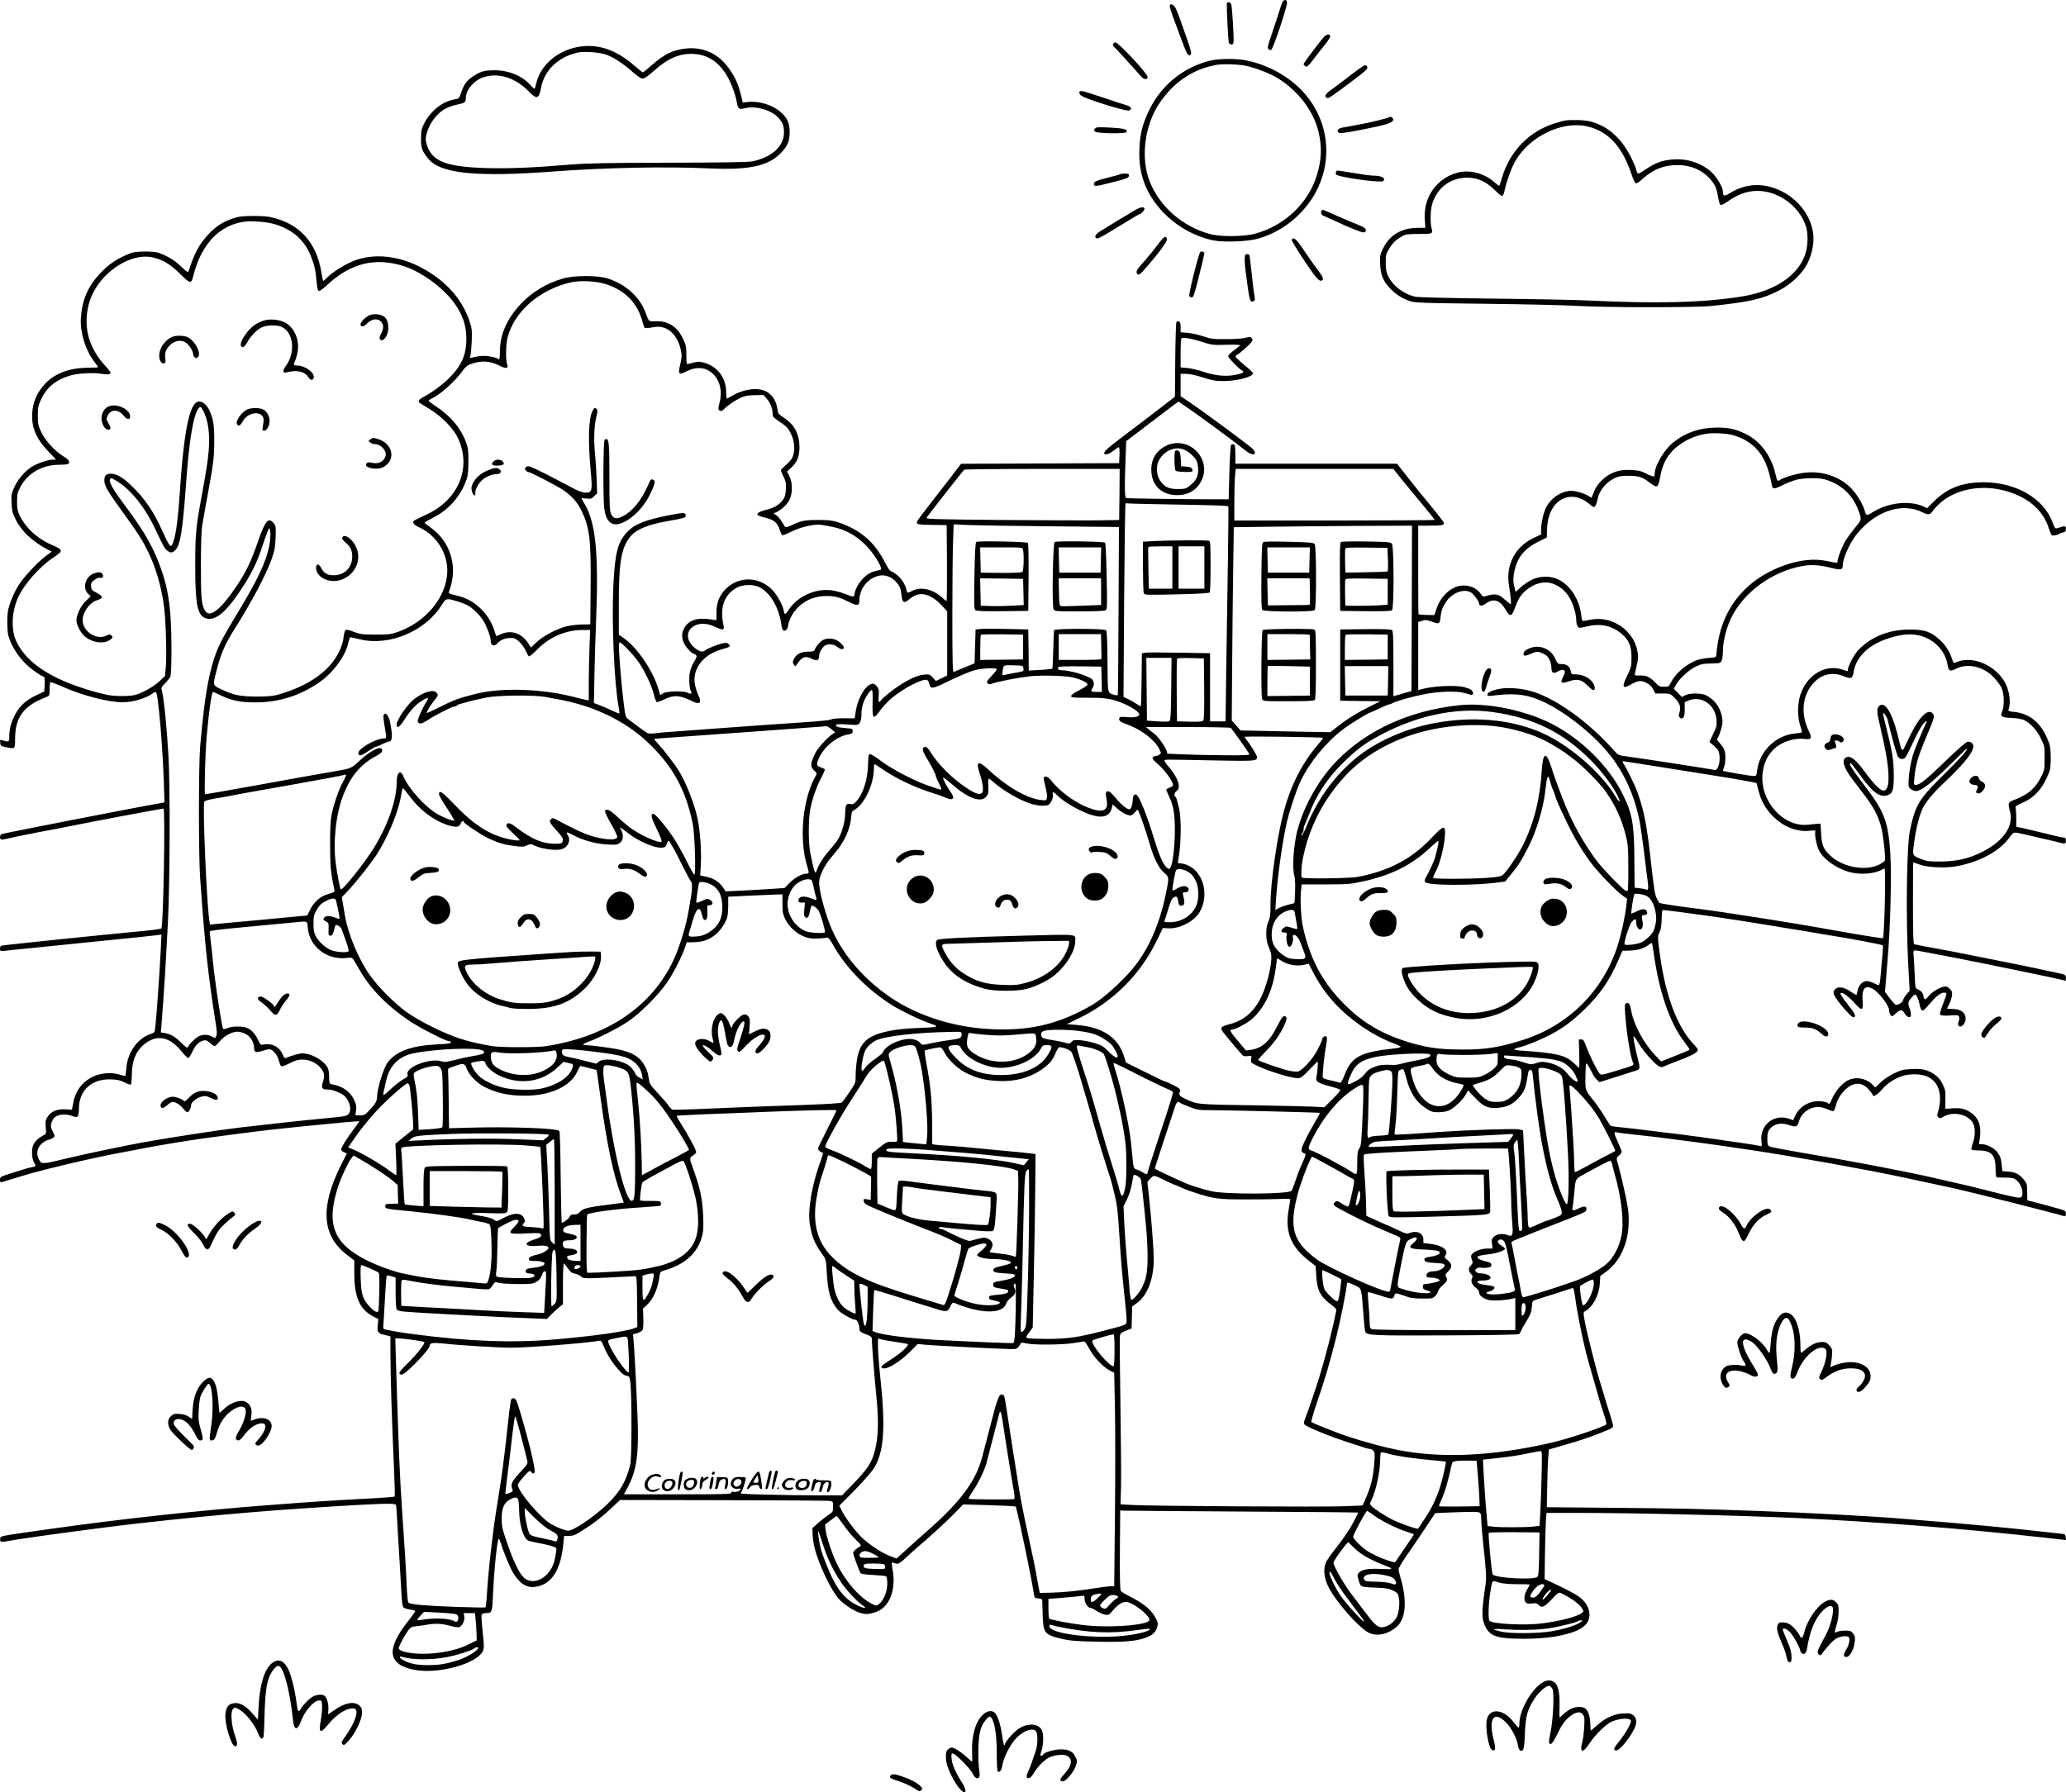 <?xml version="1.0" encoding="UTF-8"?>
<svg xmlns="http://www.w3.org/2000/svg" version="1.0" viewBox="0 0 2000.163 1735.623" preserveAspectRatio="xMidYMid meet">
  <g transform="translate(0.001,1850.058) scale(0.1,-0.1)" fill="#000000" stroke="none">
    <path d="M12412 18473 c-6 -16 -25 -73 -42 -128 -18 -55 -48 -146 -67 -203 -31 -89 -34 -105 -22 -117 8 -8 19 -11 26 -7 20 12 153 410 153 457 0 35 -34 34 -48 -2z M11878 18468 c-5 -14 11 -340 18 -375 5 -27 41 -32 46 -6 6 31 -13 348 -22 371 -10 24 -35 30 -42 10z M11325 18448 c-3 -8 14 -66 38 -129 24 -63 63 -167 86 -231 42 -115 59 -139 80 -114 8 9 -2 50 -38 152 -80 229 -89 253 -108 292 -19 38 -49 54 -58 30z M12818 18143 c-36 -38 -198 -254 -198 -263 0 -4 6 -13 14 -19 17 -15 33 -1 93 80 22 30 66 85 97 123 31 38 55 77 54 85 -5 26 -32 23 -60 -6z M10776 18075 c-3 -8 1 -21 9 -27 14 -12 192 -207 261 -286 29 -34 64 -37 64 -6 0 32 -282 334 -311 334 -9 0 -19 -7 -23 -15z M5620 18050 c-213 -29 -388 -176 -429 -358 -5 -24 -12 -46 -15 -50 -3 -3 -21 12 -40 34 -76 88 -210 144 -346 144 -98 0 -133 -9 -206 -56 -62 -39 -91 -78 -119 -158 -20 -60 -22 -61 -65 -68 -118 -20 -235 -114 -295 -236 -24 -48 -29 -70 -29 -142 -1 -93 9 -121 71 -197 116 -144 463 -179 1213 -123 507 38 1085 49 1505 30 375 -18 567 21 687 141 71 71 93 119 93 209 0 89 -21 136 -86 194 -77 70 -212 112 -319 99 l-49 -6 -10 44 c-33 134 -54 183 -112 270 -105 157 -256 230 -435 209 -122 -14 -203 -54 -326 -162 -42 -38 -80 -68 -85 -68 -4 0 -42 30 -83 66 -170 149 -341 209 -520 184z m253 -80 c72 -27 164 -88 255 -169 46 -40 77 -61 94 -61 17 0 52 24 109 75 139 124 252 171 388 163 126 -8 220 -65 300 -181 50 -73 100 -200 116 -294 9 -56 22 -65 71 -52 102 29 254 -12 326 -87 45 -48 58 -80 58 -147 -1 -133 -115 -238 -305 -279 -33 -8 -298 -12 -805 -13 -607 -1 -794 -5 -955 -18 -357 -30 -596 -40 -810 -34 -392 11 -531 64 -581 221 -15 49 -16 61 -4 112 8 31 30 82 50 113 65 100 134 146 256 171 64 13 74 21 74 63 0 77 80 171 171 200 144 47 309 -5 436 -136 80 -82 101 -76 121 34 31 168 164 297 352 340 65 15 220 3 283 -21z M11705 17911 c-254 -67 -462 -237 -577 -472 -73 -148 -98 -259 -98 -429 0 -217 73 -396 227 -561 130 -138 305 -237 488 -276 100 -21 333 -12 433 16 166 48 308 136 425 262 364 392 302 981 -135 1290 -125 88 -253 143 -400 174 -97 21 -275 19 -363 -4z m353 -47 c90 -18 234 -73 306 -117 201 -122 350 -316 400 -519 36 -147 31 -277 -16 -428 -86 -271 -311 -484 -596 -562 -106 -30 -334 -32 -437 -4 -265 71 -489 266 -585 511 -88 222 -50 534 89 747 138 210 329 341 561 381 60 10 207 6 278 -9z M13063 17763 c-77 -60 -161 -123 -187 -141 -48 -33 -58 -63 -25 -70 15 -3 46 18 234 159 140 105 159 123 152 142 -3 9 -13 17 -21 17 -8 0 -77 -48 -153 -107z M10450 17601 c0 -24 35 -42 169 -87 169 -57 299 -91 315 -82 31 18 17 37 -41 54 -32 9 -130 41 -218 71 -88 30 -175 57 -192 60 -29 4 -33 2 -33 -16z M13448 17365 c-7 -7 -174 -49 -258 -64 -36 -7 -85 -16 -110 -21 -25 -5 -62 -12 -83 -15 -40 -6 -58 -28 -39 -47 11 -11 65 -5 207 23 247 48 311 67 322 95 7 20 -24 44 -39 29z M15150 17333 c-14 -2 -54 -13 -90 -24 -256 -78 -445 -273 -520 -534 -11 -37 -22 -70 -24 -73 -3 -2 -26 14 -51 36 -96 85 -236 121 -350 92 -207 -54 -339 -243 -321 -460 l6 -75 -83 -1 c-153 -3 -266 -72 -328 -201 -29 -60 -31 -71 -27 -151 4 -102 27 -160 91 -229 54 -58 107 -94 182 -123 59 -22 66 -23 735 -31 371 -4 770 -13 885 -20 286 -17 1151 -18 1315 -1 366 38 494 67 654 150 116 59 227 165 275 263 48 97 68 213 53 303 -35 210 -209 388 -430 441 -128 31 -260 8 -376 -66 -52 -32 -66 -29 -66 17 0 41 -61 143 -112 189 -97 87 -229 131 -364 122 -104 -6 -172 -30 -267 -93 -71 -48 -78 -51 -87 -34 -6 10 -10 24 -10 30 0 6 -15 45 -34 85 -96 208 -233 335 -411 380 -54 14 -185 18 -245 8z m220 -57 c79 -19 139 -49 203 -100 94 -77 167 -197 222 -363 15 -45 33 -84 41 -87 9 -4 34 12 62 38 104 96 208 138 342 138 127 1 241 -48 318 -137 46 -52 61 -87 75 -170 6 -43 17 -77 24 -80 8 -2 35 11 61 29 106 76 199 109 302 108 203 -2 406 -154 465 -348 21 -69 19 -179 -5 -256 -65 -212 -294 -367 -619 -419 -374 -59 -813 -71 -1491 -38 -118 6 -534 14 -925 18 -484 6 -724 12 -753 20 -111 30 -207 105 -252 196 -19 40 -24 67 -24 130 -1 75 1 85 34 139 36 58 67 88 130 122 29 16 56 19 157 19 134 0 138 2 122 57 -14 50 -11 177 6 232 49 160 177 256 341 256 100 0 183 -38 267 -122 32 -32 64 -57 70 -55 7 2 16 21 21 43 21 100 71 235 108 299 142 239 457 389 698 331z M10600 17255 c-12 -15 -12 -19 3 -30 24 -17 292 -21 302 -4 17 26 -21 37 -155 44 -121 6 -137 5 -150 -10z M12934 16835 c-3 -8 -3 -18 0 -23 16 -27 436 -86 458 -64 28 28 -18 52 -101 52 -20 0 -103 11 -186 25 -177 29 -164 29 -171 10z M10848 16815 c-3 -3 -50 -17 -104 -30 -130 -33 -154 -43 -154 -66 0 -24 19 -24 122 2 199 49 218 56 218 80 0 15 -7 19 -38 19 -21 0 -41 -2 -44 -5z M11005 16475 c-26 -14 -52 -29 -59 -34 -6 -5 -27 -18 -46 -29 -19 -10 -73 -43 -120 -72 -47 -29 -105 -65 -130 -80 -46 -27 -61 -62 -29 -68 9 -2 54 20 100 49 46 28 98 59 114 69 17 10 67 40 113 69 46 28 87 51 91 51 11 0 41 35 41 47 0 22 -29 21 -75 -2z M12797 16463 c-15 -14 -6 -44 16 -52 12 -5 51 -22 87 -39 174 -80 277 -122 301 -122 24 0 31 25 11 43 -9 7 -48 26 -87 41 -38 15 -85 34 -102 42 -18 8 -48 20 -65 28 -18 8 -59 26 -91 40 -65 29 -61 28 -70 19z M2305 16399 c-113 -26 -199 -75 -281 -161 -93 -97 -140 -184 -200 -367 -3 -10 -20 0 -57 36 -72 70 -132 108 -227 144 -47 19 -224 18 -270 0 -138 -54 -212 -103 -308 -206 -112 -120 -168 -253 -179 -425 -9 -139 44 -310 130 -423 21 -26 37 -49 37 -52 0 -3 -41 -5 -91 -5 -174 0 -317 -50 -411 -144 -99 -100 -144 -217 -136 -357 6 -109 54 -204 156 -310 l75 -79 -32 0 c-40 0 -143 -34 -196 -65 -68 -40 -141 -124 -175 -199 -29 -64 -32 -77 -28 -156 3 -75 8 -95 40 -161 55 -111 168 -218 306 -288 l43 -22 -60 -45 c-85 -64 -219 -210 -267 -290 -42 -71 -75 -150 -93 -219 -14 -52 -14 -209 0 -260 29 -104 103 -217 194 -297 49 -42 130 -98 143 -98 15 0 18 -20 14 -86 l-4 -60 -66 -31 c-94 -44 -147 -86 -192 -153 -50 -74 -80 -163 -80 -240 0 -65 -2 -67 -58 -51 -33 10 -33 10 -30 -22 3 -29 7 -32 48 -40 100 -20 95 -25 96 83 2 208 84 317 301 400 32 12 33 14 33 76 0 34 4 65 8 68 5 3 58 -17 119 -44 190 -85 443 -150 580 -150 94 0 221 36 283 80 49 35 46 43 70 -170 17 -148 39 -468 46 -677 l6 -202 -23 -5 c-13 -3 -40 -7 -59 -11 -200 -34 -1451 -279 -1492 -291 -11 -3 -18 -15 -18 -30 0 -27 13 -29 70 -15 19 5 62 14 95 21 33 6 78 15 100 20 52 11 148 30 205 40 25 5 70 13 100 19 348 70 990 191 1013 191 18 0 -1 -1143 -21 -1161 -4 -4 -83 -15 -177 -24 -416 -39 -1331 -134 -1362 -141 -17 -3 -23 -12 -23 -29 0 -28 -3 -28 110 -15 47 5 330 34 630 64 676 68 735 75 784 81 l39 6 -6 -138 c-11 -211 -41 -650 -53 -755 -6 -55 -8 -58 -43 -69 -128 -42 -227 -179 -238 -334 -3 -41 -8 -75 -10 -75 -3 0 -30 7 -61 16 -74 22 -174 14 -246 -19 -107 -49 -175 -137 -197 -258 l-13 -65 -58 4 c-81 6 -141 -18 -175 -69 -23 -35 -25 -46 -20 -104 5 -66 5 -66 -27 -81 -41 -21 -75 -53 -92 -86 -21 -41 -18 -136 6 -175 21 -36 20 -38 -30 -47 -19 -4 -46 -11 -60 -16 -14 -4 -73 -23 -132 -41 -104 -33 -108 -35 -108 -63 0 -22 4 -27 18 -23 9 3 47 15 85 26 165 51 212 64 377 106 257 65 563 132 755 166 33 6 78 14 100 19 70 15 310 57 458 80 158 24 196 30 277 40 47 6 114 15 150 20 36 5 126 17 200 26 74 9 167 20 205 25 75 9 490 51 718 72 75 7 137 11 137 9 0 -2 -20 -29 -43 -60 -81 -106 -140 -201 -133 -217 3 -8 16 -19 30 -24 l24 -10 -57 -113 c-203 -406 -185 -684 57 -868 l72 -55 0 -122 c0 -236 52 -354 189 -424 l44 -22 -6 -57 c-5 -48 -3 -60 12 -74 9 -9 22 -16 27 -16 5 0 26 -5 47 -11 l37 -10 0 -176 c0 -197 15 -679 34 -1093 7 -151 10 -278 7 -281 -3 -4 -100 -12 -216 -18 -394 -21 -538 -30 -1010 -66 -678 -52 -1410 -132 -2100 -229 -527 -75 -489 -67 -493 -99 -4 -31 6 -33 85 -18 47 9 80 14 308 47 142 20 199 28 550 74 547 72 1332 149 1920 189 524 36 853 53 915 49 53 -3 55 -4 57 -33 1 -16 7 -113 13 -215 6 -102 15 -252 20 -335 5 -82 12 -208 16 -278 4 -91 10 -132 20 -142 8 -8 37 -17 64 -21 28 -4 50 -10 50 -15 0 -5 -31 -49 -69 -97 -216 -273 -198 -420 57 -471 232 -47 615 59 668 184 11 28 11 54 -3 182 -9 81 -14 156 -10 166 5 12 18 17 47 17 53 0 56 7 64 204 10 225 41 516 55 516 4 0 13 -21 21 -47 20 -71 86 -230 116 -280 63 -107 132 -152 219 -139 157 24 245 163 270 427 l6 67 47 -1 c39 0 60 8 117 44 112 69 204 140 294 225 l84 79 1001 -2 c551 -1 1015 -4 1031 -7 29 -6 30 -8 30 -56 0 -50 -1 -51 -52 -85 -28 -19 -73 -55 -100 -79 l-48 -44 2 -63 c1 -35 11 -98 22 -139 42 -158 154 -393 229 -480 40 -48 153 -123 208 -138 55 -16 75 -15 142 4 141 41 212 215 172 424 -6 29 -8 55 -5 58 3 3 15 0 28 -5 30 -14 46 -5 127 71 36 34 79 72 95 86 100 83 273 241 350 320 l90 92 250 -7 c137 -4 253 -10 258 -14 4 -4 23 -84 43 -177 20 -93 44 -207 54 -254 29 -137 68 -341 77 -400 8 -55 8 -55 46 -58 20 -2 37 -9 37 -15 0 -7 2 -69 4 -138 6 -186 16 -199 191 -240 73 -17 135 -22 330 -26 260 -6 377 3 470 36 71 25 102 52 117 103 10 33 9 45 -6 75 -42 89 -117 153 -262 226 -38 19 -76 42 -82 50 -9 11 -12 110 -10 398 l3 384 25 -3 c14 -1 532 -5 1153 -9 620 -3 1127 -8 1127 -10 0 -3 -25 -51 -55 -108 -31 -58 -96 -153 -147 -217 -50 -62 -100 -133 -111 -157 -27 -62 -20 -147 21 -232 68 -141 293 -398 391 -448 81 -42 195 -16 279 62 85 81 95 260 27 482 -8 28 -15 59 -15 71 0 11 44 83 98 160 53 77 133 194 177 261 l79 120 141 7 c77 3 174 6 216 6 87 0 89 -2 89 -78 0 -26 7 -110 15 -187 34 -315 37 -370 26 -446 -40 -271 -39 -327 5 -411 46 -85 121 -107 364 -107 298 0 532 54 605 141 55 65 40 165 -35 238 -44 42 -96 72 -291 164 l-75 35 3 238 c2 131 6 275 9 321 l6 82 281 0 c571 0 1583 -24 2147 -50 786 -37 1630 -104 2395 -190 44 -5 108 -12 143 -16 l64 -7 -4 29 c-3 28 -5 29 -68 35 -36 4 -109 12 -162 18 -316 36 -773 79 -1183 111 -71 6 -155 12 -185 15 -258 22 -925 58 -1385 74 -587 21 -729 24 -1375 30 l-665 6 4 203 c2 111 6 237 10 279 l6 77 80 23 c44 13 98 29 120 35 142 39 390 132 414 154 14 13 15 10 -59 244 -9 30 -23 75 -30 100 -7 25 -16 56 -21 70 -38 114 -141 520 -160 634 -11 64 -10 70 7 79 75 41 135 155 142 267 l5 75 49 35 c170 120 253 355 219 615 -11 78 -62 308 -92 415 -23 77 -22 79 5 101 14 11 26 27 26 36 0 8 -16 49 -35 90 -40 85 -44 107 -17 99 9 -3 62 -11 117 -16 195 -21 340 -38 498 -60 42 -5 112 -15 155 -20 170 -23 329 -45 417 -59 33 -5 94 -14 135 -20 341 -50 1124 -190 1450 -261 52 -11 115 -25 140 -30 25 -5 110 -23 190 -41 80 -17 161 -34 180 -39 135 -29 973 -241 1052 -266 14 -4 18 1 18 24 0 29 -1 29 -132 65 -73 20 -157 43 -187 50 l-54 14 -1 80 c-1 75 -3 84 -32 120 -43 53 -84 74 -151 78 l-58 4 -6 58 c-6 67 -13 86 -45 129 -27 36 -100 74 -145 74 l-30 0 7 48 c19 119 -5 200 -77 252 -58 42 -101 53 -184 48 l-72 -5 1 92 c1 84 -2 98 -29 151 -22 43 -44 68 -79 91 -66 45 -115 56 -222 51 -79 -4 -101 -10 -168 -42 -45 -22 -99 -58 -129 -87 l-51 -49 -30 29 c-63 61 -155 77 -231 42 -55 -25 -126 -105 -155 -173 -23 -57 -33 -67 -45 -49 -3 5 -30 13 -60 16 -106 14 -213 -45 -256 -141 l-19 -42 -37 14 c-149 53 -288 -61 -270 -218 6 -48 6 -50 -17 -44 -13 3 -56 11 -97 17 -41 6 -99 14 -129 19 -81 12 -264 38 -355 51 -44 5 -111 14 -150 20 -38 5 -146 18 -240 29 -93 11 -204 25 -245 30 -41 5 -107 12 -146 16 -40 3 -76 9 -81 13 -5 3 -31 43 -57 87 -27 45 -73 113 -103 150 -89 112 -85 100 -84 236 1 67 4 125 7 130 3 5 17 -13 31 -39 14 -27 31 -59 39 -74 7 -14 24 -35 36 -47 l23 -21 155 49 c85 27 173 55 195 62 47 16 47 15 12 153 -27 109 -39 188 -28 180 5 -2 25 -33 46 -69 43 -73 154 -200 194 -220 23 -12 31 -12 66 4 22 10 67 28 100 40 134 50 194 80 210 104 7 11 -3 28 -41 68 -156 165 -270 468 -323 858 -24 172 -24 186 -5 221 12 23 19 62 21 123 1 49 4 91 7 93 2 2 71 -5 153 -16 81 -11 184 -26 228 -31 44 -6 108 -15 143 -20 149 -22 210 -32 262 -40 30 -5 87 -14 125 -20 39 -6 95 -15 125 -20 101 -17 244 -41 305 -50 33 -6 87 -15 120 -20 33 -6 85 -15 115 -20 223 -34 549 -96 558 -104 3 -3 0 -63 -7 -133 -6 -70 -14 -156 -17 -190 -3 -35 -10 -63 -15 -63 -5 0 -27 9 -49 20 -22 11 -52 20 -68 20 -38 0 -78 -40 -87 -88 -4 -20 -9 -40 -11 -44 -3 -4 -27 9 -54 28 -61 44 -121 55 -150 29 -25 -23 -25 -42 0 -83 40 -66 153 -192 172 -192 34 0 19 34 -57 129 -42 52 -72 98 -67 103 15 15 71 -23 130 -88 80 -89 93 -86 84 23 -8 109 24 146 96 109 61 -32 162 -164 162 -211 0 -28 15 -55 31 -55 3 0 20 14 38 31 38 36 59 35 81 -6 9 -16 26 -31 38 -33 18 -3 22 2 22 26 0 16 -7 46 -15 65 -8 20 -12 44 -8 54 7 22 53 73 65 73 12 0 36 -58 43 -101 3 -21 12 -42 19 -49 15 -12 14 -13 115 101 44 49 90 75 116 65 13 -5 11 -15 -11 -73 -46 -120 -49 -133 -34 -143 8 -5 49 -6 92 -3 69 5 78 4 84 -12 4 -10 3 -30 -3 -44 -12 -33 -6 -51 17 -51 22 0 50 41 50 75 0 60 -47 95 -130 95 -27 0 -50 2 -50 5 0 2 9 21 20 41 11 19 23 55 27 79 5 38 2 47 -21 70 -22 22 -32 25 -59 20 -48 -10 -112 -50 -147 -92 -25 -31 -32 -35 -40 -23 -5 8 -10 22 -10 30 -1 22 -23 48 -52 59 -26 10 -26 11 -32 158 -4 81 -8 163 -11 180 -2 18 0 35 5 38 5 3 30 1 57 -5 26 -5 122 -23 213 -40 91 -17 221 -43 290 -57 69 -14 145 -29 170 -34 25 -5 108 -22 185 -38 77 -16 208 -43 290 -60 83 -17 176 -37 208 -45 l57 -13 0 28 c0 30 -4 32 -90 50 -30 6 -71 15 -90 19 -58 13 -242 52 -285 60 -22 4 -96 19 -165 33 -69 14 -136 27 -150 30 -14 3 -92 18 -175 35 -82 17 -229 45 -325 62 -96 18 -181 34 -187 36 -10 3 -13 91 -13 399 0 217 1 395 3 395 1 0 30 -10 62 -22 76 -27 236 -36 344 -18 226 38 423 142 522 276 41 55 41 55 82 49 23 -4 74 -15 112 -25 39 -9 97 -23 130 -30 33 -7 93 -21 132 -31 93 -24 93 -24 93 11 0 23 -4 30 -20 30 -11 0 -54 9 -97 19 -144 36 -238 58 -300 72 l-63 13 0 81 c0 44 -3 89 -6 100 -4 18 6 26 69 53 120 53 200 146 258 301 17 45 17 215 0 266 -65 190 -176 293 -338 311 -45 4 -63 10 -59 19 25 65 14 171 -27 254 -82 167 -302 271 -457 216 -23 -8 -44 -15 -45 -15 -2 0 -10 21 -19 46 -25 73 -61 127 -121 182 -82 75 -143 96 -285 96 -198 1 -373 -68 -497 -196 -40 -40 -103 -159 -103 -193 0 -18 2 -18 -50 0 -167 59 -349 -50 -411 -246 -28 -87 -28 -213 -1 -294 11 -33 19 -62 17 -66 -3 -3 -34 -9 -70 -12 -181 -17 -340 -171 -363 -353 -7 -57 -8 -59 -37 -58 -33 0 -288 44 -294 50 -2 2 3 18 10 36 8 18 14 61 13 95 0 63 -13 92 -61 144 -23 25 -24 28 -9 51 8 13 22 52 31 86 13 50 14 73 6 113 -20 94 -72 164 -151 205 -46 24 -162 25 -206 1 l-31 -16 -39 40 -38 39 19 38 c30 57 124 144 190 176 51 25 73 30 150 31 84 2 91 4 102 26 7 13 13 54 13 91 0 98 32 226 82 328 122 248 397 448 692 500 81 15 170 8 279 -20 85 -22 107 -18 107 22 0 68 64 213 131 299 181 231 446 319 646 216 44 -23 69 -21 88 6 146 209 460 289 753 191 196 -65 327 -187 378 -352 10 -31 22 -60 28 -64 11 -8 54 0 71 12 6 4 22 10 38 14 22 5 27 12 27 35 0 31 -5 31 -85 6 -18 -5 -24 3 -45 60 -87 231 -355 386 -670 385 -203 -1 -347 -56 -474 -182 l-69 -69 -31 15 c-136 64 -349 40 -498 -55 -52 -34 -62 -32 -73 8 -15 62 -72 160 -128 220 -112 119 -292 179 -467 154 -86 -12 -187 -43 -227 -68 -26 -17 -27 -16 -48 72 -40 164 -146 305 -279 370 -100 50 -165 65 -281 65 -167 -1 -302 -46 -426 -144 -86 -68 -179 -224 -179 -301 0 -13 -4 -26 -9 -29 -5 -3 -37 9 -71 27 -55 28 -75 32 -152 36 -73 2 -100 -1 -156 -20 -87 -31 -167 -107 -201 -192 l-23 -57 -32 19 c-50 31 -143 54 -189 47 -93 -15 -174 -74 -218 -158 -25 -49 -49 -151 -49 -213 l0 -50 -80 -38 c-174 -84 -264 -261 -231 -458 17 -105 24 -179 16 -179 -4 0 -29 20 -56 44 -63 57 -94 62 -194 31 -15 -4 -25 2 -39 23 -53 80 -169 106 -263 59 -73 -37 -134 -110 -163 -194 l-23 -69 -76 1 c-42 1 -77 5 -78 8 -2 4 -3 198 -3 432 l0 425 109 0 c116 0 141 4 141 25 0 7 -50 72 -111 146 -62 74 -164 200 -228 281 l-116 148 -782 0 -783 0 0 90 c0 73 -3 92 -16 97 -8 3 -20 1 -25 -4 -6 -6 -13 -123 -17 -269 l-7 -259 -140 0 c-333 1 -841 8 -852 12 -15 6 -17 110 -6 380 l6 171 71 54 c273 208 375 286 403 306 l33 23 62 -42 c123 -83 475 -342 588 -433 50 -39 90 -48 90 -18 0 10 -17 32 -37 49 -128 102 -494 370 -610 448 l-73 48 0 108 0 109 53 0 c34 0 94 -13 163 -35 91 -29 123 -35 199 -35 130 0 285 41 285 75 0 7 -28 36 -62 63 -35 28 -74 62 -88 77 -22 23 -23 28 -9 35 33 19 128 102 144 127 15 22 15 27 2 40 -12 12 -21 13 -58 2 -25 -7 -106 -13 -184 -13 -128 -1 -147 1 -225 27 -47 16 -115 31 -152 34 l-68 6 0 49 c0 35 -4 50 -16 55 -8 3 -19 2 -24 -3 -5 -5 -10 -170 -12 -368 l-3 -358 -100 -77 c-133 -103 -286 -219 -420 -320 -60 -46 -122 -95 -137 -109 -62 -58 -9 -72 61 -17 24 19 48 35 53 35 5 0 8 -35 6 -77 l-3 -78 -765 -3 -765 -3 -120 -156 c-66 -85 -154 -199 -195 -252 -108 -138 -120 -155 -111 -170 6 -9 47 -13 147 -14 l139 -2 3 -367 c1 -203 -1 -368 -4 -368 -4 0 -24 16 -46 36 -88 79 -202 105 -283 64 -50 -26 -52 -25 -59 8 -13 56 -52 116 -96 148 -25 19 -51 34 -57 34 -7 0 -30 35 -52 78 -102 202 -244 325 -456 394 -58 19 -92 23 -195 23 -130 0 -163 -7 -259 -52 -32 -16 -56 -22 -60 -16 -3 6 -19 30 -34 55 -16 24 -41 52 -55 61 -26 15 -26 16 -7 23 46 17 106 68 132 112 37 63 40 173 5 242 l-22 44 40 37 c57 53 80 108 80 199 0 124 -47 215 -145 281 -61 42 -62 42 -70 96 -10 66 -44 123 -94 155 -81 51 -222 36 -346 -36 -24 -14 -46 -26 -49 -26 -3 0 -6 29 -6 64 0 140 -87 252 -221 286 -44 11 -62 9 -149 -15 -13 -4 -15 10 -15 88 -1 83 -4 99 -33 158 -56 116 -143 172 -259 168 -75 -3 -69 -7 -104 86 -56 150 -194 274 -364 328 -102 32 -326 32 -438 -1 -151 -43 -292 -128 -398 -238 -141 -148 -209 -301 -209 -469 0 -72 -5 -85 -26 -66 -5 5 -38 14 -74 20 -50 8 -80 7 -128 -3 l-64 -13 7 26 c4 14 9 76 12 138 4 97 2 121 -17 180 -64 200 -198 365 -397 489 -234 147 -487 189 -701 118 -93 -31 -235 -118 -291 -178 -14 -14 -27 -26 -31 -26 -3 0 -11 36 -18 79 -47 297 -218 482 -500 540 -63 13 -250 13 -307 0z m353 -69 c174 -51 289 -153 352 -310 35 -89 46 -137 55 -248 5 -57 12 -85 21 -89 8 -3 41 20 78 55 230 215 469 274 746 185 171 -55 373 -203 485 -353 84 -115 120 -220 120 -350 0 -160 -48 -265 -179 -393 -55 -54 -161 -131 -223 -163 -53 -28 -67 -43 -55 -60 4 -5 45 -32 92 -59 120 -71 238 -189 283 -286 133 -281 12 -587 -288 -733 -55 -27 -110 -54 -122 -59 -42 -19 -28 -44 45 -78 119 -57 213 -171 248 -302 73 -274 -140 -594 -471 -708 -61 -21 -87 -24 -210 -24 -127 1 -146 3 -210 27 -45 18 -73 24 -81 17 -6 -5 -14 -37 -18 -71 -4 -42 -19 -88 -45 -142 -92 -189 -305 -335 -606 -417 -32 -9 -103 -14 -195 -14 -157 1 -225 15 -352 77 -68 33 -68 32 -33 169 43 172 82 260 186 425 158 250 299 518 350 664 28 80 34 113 37 205 4 101 2 112 -18 138 -51 64 -83 26 -155 -183 -63 -183 -109 -280 -198 -415 -152 -230 -264 -322 -309 -252 -38 58 -43 114 -43 442 0 215 5 343 13 390 7 39 17 95 22 125 5 30 18 105 30 165 58 318 63 360 64 520 1 164 -10 226 -51 310 -36 72 -99 99 -136 57 -67 -74 -115 -359 -147 -872 -14 -219 -35 -385 -58 -452 -29 -88 -27 -90 -140 154 -61 130 -146 253 -247 353 -95 96 -159 136 -218 138 -48 1 -67 -17 -67 -64 0 -48 28 -99 143 -259 199 -276 220 -309 284 -440 70 -144 121 -317 148 -499 19 -129 30 -463 21 -596 l-8 -100 -56 -53 c-57 -53 -164 -113 -237 -132 -52 -13 -203 -13 -263 1 -116 26 -144 34 -254 70 -332 109 -543 260 -631 451 -52 112 -44 288 19 425 59 128 207 295 337 382 101 68 101 77 -3 121 -115 48 -219 130 -279 220 -55 82 -66 115 -66 205 1 71 4 87 34 143 72 133 212 212 377 212 34 0 69 3 78 6 30 12 17 41 -30 69 -86 51 -181 151 -221 234 -34 70 -37 83 -37 166 0 80 4 98 31 157 54 117 145 192 283 232 73 22 220 30 298 17 64 -10 92 -7 92 11 0 6 -23 36 -52 67 -72 79 -117 153 -150 246 -50 144 -37 323 35 463 112 222 375 380 566 342 103 -22 178 -65 275 -162 98 -97 107 -99 126 -24 35 138 78 231 149 326 80 106 192 176 321 200 76 15 237 5 318 -20z m3217 -584 c182 -62 299 -184 345 -361 7 -27 16 -54 21 -59 4 -5 35 -3 72 4 48 9 74 9 106 0 82 -22 150 -107 172 -217 11 -54 11 -72 -5 -139 -24 -100 -16 -108 62 -69 79 41 160 42 221 2 93 -61 130 -179 97 -307 -13 -51 -14 -65 -4 -72 20 -12 27 -10 53 16 36 36 107 83 162 108 36 16 69 21 132 22 l83 1 32 -37 c35 -40 56 -96 56 -146 0 -27 9 -36 72 -79 61 -40 78 -58 102 -106 35 -68 44 -147 26 -213 -10 -35 -26 -56 -67 -92 -29 -25 -53 -50 -53 -55 0 -6 12 -34 26 -63 22 -46 26 -64 22 -123 -3 -55 -9 -75 -31 -104 -36 -47 -80 -73 -158 -93 -107 -27 -114 -53 -21 -74 94 -21 130 -49 152 -124 7 -22 17 -44 22 -47 6 -4 45 11 87 32 76 39 190 69 259 69 48 0 164 -23 226 -45 138 -48 263 -155 350 -300 38 -63 45 -95 22 -95 -7 0 -36 -7 -64 -16 -79 -26 -161 -122 -178 -209 -7 -41 -1 -41 -105 -1 -37 13 -93 28 -125 31 -153 18 -325 -62 -406 -186 -17 -27 -34 -46 -38 -44 -4 3 -10 18 -13 35 -13 62 -68 158 -120 208 -131 123 -318 122 -442 -2 -63 -63 -91 -138 -89 -239 2 -60 0 -67 -15 -61 -9 3 -49 9 -89 12 -118 8 -192 -33 -222 -124 -17 -51 3 -117 53 -171 22 -24 45 -43 52 -43 7 0 18 -6 24 -14 9 -11 5 -24 -18 -61 -17 -26 -35 -73 -42 -103 -12 -59 -5 -168 12 -189 15 -18 -7 -26 -33 -11 -36 20 -196 17 -235 -4 l-32 -18 -16 56 c-49 170 -199 395 -324 486 l-60 43 0 273 c-1 438 23 576 121 687 51 59 162 104 328 135 196 35 202 37 198 63 -3 25 -22 25 -148 1 -236 -46 -343 -87 -414 -161 -95 -98 -123 -203 -138 -527 -17 -357 9 -952 52 -1175 5 -30 8 -56 6 -59 -3 -2 -38 12 -78 31 -40 19 -94 42 -121 52 l-47 18 5 281 c4 155 10 387 16 516 26 664 -4 960 -118 1142 -13 21 -23 40 -23 42 0 3 21 3 48 -1 42 -5 50 -2 75 23 l28 28 -4 125 c-2 69 -10 189 -17 266 -14 143 -7 273 18 370 8 28 8 43 0 52 -16 19 -26 16 -41 -14 -40 -80 -46 -284 -17 -595 16 -180 12 -198 -51 -198 -31 0 -66 13 -138 52 -178 95 -356 185 -390 197 -29 9 -38 9 -50 -3 -12 -12 -12 -18 -1 -30 7 -9 18 -16 24 -16 21 0 277 -133 342 -177 78 -53 135 -118 173 -196 80 -167 94 -282 89 -752 l-3 -350 -81 -2 c-44 0 -112 -9 -150 -18 -95 -24 -228 -94 -291 -155 l-53 -50 -24 38 c-63 101 -166 136 -265 92 -24 -11 -44 -20 -46 -20 -1 0 -8 19 -15 43 -24 82 -73 162 -134 222 -70 69 -145 109 -246 131 -59 14 -70 19 -64 33 4 9 13 39 21 66 58 212 -21 432 -198 557 -32 23 -59 44 -59 47 0 4 40 26 88 51 148 76 262 206 318 365 14 37 18 81 19 175 0 107 -3 134 -24 190 -49 134 -147 251 -288 344 -40 26 -73 51 -73 56 0 4 16 15 35 24 80 38 216 160 288 258 43 59 59 69 140 89 72 17 148 7 218 -29 70 -36 96 -31 78 15 -15 40 -12 191 5 255 65 252 310 465 611 534 96 22 253 13 350 -20z m5762 -556 c94 -30 104 -32 239 -28 94 2 137 0 130 -7 -6 -6 -35 -28 -63 -50 -29 -21 -53 -46 -53 -54 0 -15 102 -121 135 -139 28 -16 9 -27 -73 -43 -89 -16 -190 -6 -301 31 -51 17 -122 34 -157 37 l-64 6 0 137 c0 75 3 140 8 144 12 13 97 -1 199 -34z m-9675 -658 c52 -88 74 -237 58 -400 -11 -117 -19 -168 -70 -447 -54 -296 -60 -364 -60 -664 0 -376 21 -481 103 -508 86 -29 190 53 327 258 114 169 169 280 228 464 26 80 52 147 57 148 17 3 17 -92 1 -172 -31 -153 -113 -327 -297 -631 -62 -102 -130 -218 -151 -258 -116 -214 -171 -476 -220 -1047 -16 -183 -16 -1065 0 -1285 32 -439 43 -563 67 -790 20 -180 52 -416 75 -555 22 -135 24 -164 10 -185 -8 -13 -13 -13 -39 3 -35 20 -80 22 -124 4 -31 -14 -100 -81 -109 -108 -4 -10 -23 4 -62 43 -61 60 -105 86 -163 95 l-36 6 7 81 c23 292 38 529 62 991 19 378 22 1306 5 1606 -16 278 -44 552 -62 623 -10 37 -9 40 29 80 22 22 45 51 51 63 7 14 11 109 11 280 -1 417 -34 616 -147 883 -68 159 -145 283 -317 514 -98 131 -142 207 -132 232 8 21 17 18 82 -24 130 -84 262 -252 356 -452 76 -163 92 -191 115 -210 35 -28 57 -25 86 10 44 51 67 203 97 620 30 432 71 681 123 748 14 18 21 15 39 -16z m14822 -247 c88 -27 160 -68 213 -123 82 -85 124 -183 159 -369 6 -31 24 -29 108 12 39 19 97 42 129 50 68 18 215 20 271 4 152 -42 269 -147 323 -289 39 -101 39 -100 -25 -176 -31 -38 -72 -93 -90 -121 -34 -53 -81 -173 -82 -207 0 -20 2 -20 -115 4 -235 48 -580 -75 -784 -279 -164 -164 -252 -365 -274 -626 -2 -30 -2 -30 -77 -36 -41 -3 -95 -14 -120 -24 -105 -43 -205 -132 -246 -219 -17 -34 -21 -36 -64 -36 -41 0 -50 5 -85 41 -55 56 -87 71 -148 68 -40 -2 -52 1 -50 12 1 8 10 49 20 91 15 67 15 86 4 140 -39 196 -244 335 -441 299 -30 -5 -64 -11 -75 -13 -17 -3 -21 4 -26 52 -17 154 -106 293 -224 350 -75 36 -180 34 -258 -5 -32 -16 -79 -48 -105 -72 -25 -24 -47 -43 -48 -43 -2 0 -8 25 -15 56 -10 44 -10 71 -1 125 25 143 94 233 232 302 l85 42 2 70 c4 102 21 164 62 225 81 121 230 133 348 30 18 -17 38 -30 43 -30 13 0 27 29 36 75 16 85 85 169 168 206 41 19 68 23 136 22 95 0 132 -13 204 -68 71 -54 78 -50 98 55 28 154 90 250 211 329 72 47 152 78 236 91 71 11 202 4 265 -15z m-5946 -572 l-3 -248 -175 -3 c-96 -2 -518 0 -938 3 -727 7 -762 8 -750 25 50 68 354 456 363 462 5 4 346 8 758 8 l747 0 -2 -247z m2733 145 c46 -57 136 -167 201 -244 65 -78 118 -145 118 -148 0 -3 -436 -6 -970 -6 l-970 0 0 183 c0 100 3 212 7 250 l6 67 763 0 763 0 82 -102z m-2162 -244 c334 -5 481 -10 483 -18 2 -6 0 -236 -4 -511 -5 -275 -11 -741 -16 -1035 l-7 -535 -75 0 -75 0 0 330 0 330 -300 5 c-165 3 -313 3 -330 0 l-30 -6 -3 -257 c-1 -141 -5 -257 -8 -257 -3 0 -24 13 -47 28 -23 16 -60 36 -81 46 l-39 18 6 930 c4 511 10 934 13 940 3 5 12 7 19 4 7 -2 230 -8 494 -12z m-1225 -210 l649 -7 -4 -806 c-2 -443 -5 -811 -7 -817 -2 -9 -12 -9 -35 -2 -67 22 -62 -2 -65 318 -1 196 -6 298 -13 307 -16 18 -498 19 -504 1 -2 -7 -6 -93 -8 -191 -2 -98 -7 -180 -9 -183 -3 -2 -55 -7 -116 -11 l-112 -6 -2 199 -3 199 -204 5 c-113 3 -227 3 -255 0 l-51 -5 -5 -164 -5 -164 -95 -39 c-52 -21 -101 -41 -107 -45 -10 -4 -13 108 -13 544 0 303 3 625 7 718 l6 168 151 -7 c83 -3 443 -9 800 -12z m3484 -795 l-3 -801 -65 -18 c-36 -10 -75 -22 -87 -25 l-23 -7 0 315 c0 255 -3 317 -14 326 -9 8 -86 11 -257 9 l-244 -3 0 -345 0 -345 194 -3 195 -2 -95 -47 c-122 -60 -237 -131 -321 -199 l-68 -54 -292 5 c-161 3 -357 7 -436 9 l-142 3 -43 49 -42 48 4 545 c2 300 7 722 10 936 l6 390 365 5 c201 3 589 6 863 8 l497 2 -2 -801z m-5052 302 c40 -18 83 -64 99 -106 4 -11 10 -45 14 -75 7 -67 26 -75 75 -32 93 82 198 61 314 -61 l52 -56 0 -311 0 -310 -54 -27 -55 -27 -30 33 c-29 31 -35 33 -85 29 -81 -7 -205 -72 -341 -180 -33 -26 -67 -56 -75 -68 -23 -32 -28 -24 -23 43 4 53 2 66 -17 90 -12 15 -28 27 -37 27 -68 0 -152 -139 -171 -285 l-7 -50 -106 0 c-65 0 -111 -4 -120 -11 -8 -7 -117 -18 -269 -28 -140 -9 -435 -30 -655 -46 -220 -16 -472 -35 -560 -41 -88 -6 -187 -14 -220 -19 -36 -5 -67 -4 -78 2 -16 8 -93 64 -188 137 -23 18 -26 30 -42 163 -18 151 -32 306 -43 476 -4 76 -3 102 6 102 17 0 119 -105 172 -177 62 -84 134 -232 157 -323 10 -41 23 -76 29 -78 6 -2 40 10 76 27 92 45 150 40 272 -21 70 -34 91 -11 55 60 -10 20 -24 63 -31 95 -35 157 77 303 269 353 67 18 77 26 56 47 -11 12 -25 15 -48 10 -49 -9 -139 -44 -169 -64 -34 -24 -51 -24 -91 2 -104 69 -117 177 -27 228 56 31 127 28 206 -10 73 -34 89 -31 79 15 -38 171 3 293 123 363 59 35 166 38 227 6 105 -56 187 -197 210 -362 4 -33 13 -55 22 -58 19 -7 43 22 43 51 0 12 11 44 24 73 57 122 179 203 318 211 93 5 150 -7 244 -55 85 -43 104 -40 104 15 0 89 54 177 132 216 61 31 108 33 164 7z m6451 -77 c88 -43 146 -124 179 -249 8 -27 14 -68 14 -91 0 -22 6 -49 14 -59 13 -18 15 -18 91 0 136 32 249 5 343 -80 64 -57 87 -115 87 -220 0 -85 -2 -95 -42 -178 -55 -114 -46 -132 40 -83 65 37 95 40 147 14 30 -16 51 -35 65 -63 l20 -40 72 0 c70 0 73 -1 112 -39 52 -50 67 -93 51 -142 -10 -30 -10 -39 3 -52 13 -13 19 -13 31 -2 12 9 16 31 16 82 l0 69 35 15 c128 53 262 -39 273 -187 4 -52 0 -68 -32 -136 l-37 -77 45 -38 c34 -29 46 -47 51 -79 13 -79 -14 -166 -48 -154 -14 5 -701 111 -836 129 -91 12 -95 14 -129 52 -236 269 -547 497 -782 574 -103 33 -236 46 -321 32 -81 -14 -129 -36 -129 -58 0 -13 8 -15 48 -10 189 24 301 16 425 -30 243 -91 578 -355 747 -589 143 -199 233 -429 269 -695 7 -47 16 -114 21 -150 5 -36 14 -108 20 -160 6 -52 15 -128 21 -167 10 -73 7 -99 -13 -87 -5 4 -33 9 -62 13 l-51 6 -2 268 c-2 352 -20 451 -116 642 -131 263 -389 521 -670 669 -261 138 -644 217 -914 187 -475 -52 -881 -236 -1174 -531 -180 -182 -328 -444 -391 -690 -35 -142 -49 -358 -27 -430 9 -32 11 -111 4 -220 l-3 -45 -58 -15 c-33 -8 -74 -23 -93 -33 l-34 -19 7 109 c15 228 63 564 107 753 28 115 92 307 131 388 86 180 249 379 412 501 71 54 246 161 261 161 2 0 42 18 89 40 47 22 90 40 96 40 6 0 18 4 28 10 37 21 182 62 301 86 156 31 328 36 410 11 68 -21 71 -21 71 2 0 26 -21 40 -82 57 -88 23 -311 12 -425 -22 l-23 -6 0 329 0 330 38 12 c32 11 44 10 95 -9 69 -26 77 -22 84 47 6 64 20 98 60 155 58 81 168 120 233 82 28 -17 80 -88 80 -110 0 -24 32 -24 64 1 74 56 138 36 193 -60 42 -73 59 -68 93 28 32 90 66 137 134 184 87 60 179 70 263 27z m-10645 -155 c39 -11 86 -29 106 -41 49 -26 116 -92 152 -149 29 -45 70 -155 70 -189 0 -52 33 -66 66 -29 35 39 84 55 151 51 35 -3 98 -66 122 -122 12 -27 26 -52 31 -55 6 -4 43 27 83 68 117 119 273 186 436 187 l74 0 -6 -172 c-4 -95 -7 -249 -7 -342 l0 -168 -27 5 c-16 3 -64 15 -108 26 -308 82 -711 96 -960 32 -171 -43 -203 -55 -362 -134 -62 -31 -113 -54 -113 -51 0 13 36 73 71 117 44 55 45 59 22 82 -31 32 -123 4 -211 -62 -66 -50 -172 -203 -172 -249 0 -44 28 -26 76 49 56 87 104 140 163 178 61 40 79 38 51 -3 -37 -56 -92 -179 -86 -194 12 -30 38 -26 104 18 75 49 232 128 255 128 9 0 18 4 21 9 3 5 16 11 28 14 13 3 41 11 63 17 51 15 90 24 195 46 106 22 455 26 565 6 39 -7 97 -18 130 -24 344 -62 648 -209 868 -418 239 -227 366 -457 433 -785 20 -95 33 -495 16 -495 -6 0 -40 61 -76 135 -37 74 -93 174 -125 222 -73 109 -177 233 -195 233 -30 0 -23 -35 31 -145 34 -70 53 -119 47 -124 -21 -21 -206 62 -304 135 -36 27 -95 77 -131 112 -64 60 -101 76 -112 49 -3 -8 24 -64 60 -126 35 -62 62 -119 59 -127 -9 -23 -56 -28 -136 -15 -128 21 -199 50 -463 189 -26 13 -31 13 -44 -1 -20 -19 -8 -41 63 -118 53 -58 60 -72 48 -103 -5 -13 -22 -16 -78 -16 -117 1 -219 45 -372 161 -55 42 -81 48 -91 22 -5 -12 11 -33 60 -78 37 -34 67 -65 67 -69 0 -12 -97 3 -170 25 -159 50 -296 145 -463 321 -116 122 -147 143 -147 97 0 -11 34 -71 77 -134 42 -63 73 -118 70 -121 -7 -7 -104 30 -157 60 -121 68 -285 250 -336 371 -28 69 -64 34 -64 -63 0 -167 -85 -412 -218 -629 -91 -147 -309 -421 -323 -405 -8 9 -35 148 -49 255 -27 213 3 483 76 666 67 170 162 285 295 359 68 38 79 47 79 65 0 54 -100 10 -217 -97 -90 -82 -75 -76 -303 -115 -145 -25 -303 -53 -455 -81 -30 -5 -80 -14 -110 -20 -30 -5 -80 -14 -110 -20 -30 -5 -81 -15 -112 -20 -32 -6 -83 -15 -113 -20 -30 -5 -81 -14 -112 -20 -101 -18 -173 -30 -182 -30 -10 0 0 391 15 560 20 232 48 430 61 430 5 0 32 -12 61 -26 110 -56 201 -76 352 -75 219 0 418 61 605 186 138 92 262 257 291 386 7 33 16 59 20 59 4 0 47 -10 96 -21 283 -68 633 80 790 334 41 65 45 66 145 36z m5483 -444 l0 -120 -207 -3 -208 -2 0 118 c0 65 3 122 7 126 4 3 97 5 207 4 l201 -3 0 -120z m757 8 c2 -65 2 -121 0 -125 -2 -5 -95 -8 -208 -8 l-204 0 0 125 0 125 204 0 205 0 3 -117z m2773 -8 l0 -120 -207 -3 -208 -2 0 118 c0 65 3 122 7 126 4 3 97 5 207 4 l201 -3 0 -120z m5137 114 c146 -31 260 -146 283 -286 10 -62 23 -68 83 -38 115 58 270 20 370 -90 27 -29 57 -70 68 -92 26 -54 31 -171 10 -224 -23 -58 -13 -66 92 -71 56 -3 99 -11 121 -22 63 -33 121 -97 159 -176 36 -73 37 -78 36 -190 0 -110 -1 -118 -32 -180 -55 -111 -125 -172 -251 -221 -73 -28 -74 -30 -51 -119 36 -138 -63 -283 -262 -385 -129 -67 -251 -96 -408 -97 -106 -1 -134 2 -181 20 -97 38 -95 34 -80 148 19 145 50 272 84 344 30 66 106 156 228 270 149 141 243 252 258 307 9 32 8 41 -8 57 -14 13 -27 17 -46 12 -15 -4 -103 -81 -207 -182 -190 -184 -252 -234 -289 -234 -21 0 -22 2 -15 71 11 120 35 204 113 389 78 184 83 202 69 225 -42 64 -131 -17 -220 -200 -32 -66 -61 -126 -65 -134 -13 -26 -25 -12 -38 46 -59 266 -130 407 -191 374 -29 -15 -34 -51 -18 -123 8 -35 30 -135 50 -223 57 -258 65 -430 23 -472 -31 -31 -95 25 -215 189 -84 115 -143 153 -180 116 -31 -31 -7 -100 75 -208 27 -36 81 -106 119 -157 81 -107 125 -190 154 -293 22 -82 47 -306 37 -334 -4 -9 -33 -29 -64 -43 -131 -58 -339 -19 -455 85 -74 66 -90 103 -97 216 l-6 101 -30 -2 c-16 -2 -60 -6 -96 -9 -234 -23 -458 227 -436 486 15 181 123 303 300 340 32 6 80 9 106 5 70 -9 77 5 41 80 -82 169 -60 356 57 472 79 79 178 98 286 54 68 -28 82 -21 92 41 24 140 128 248 300 314 129 48 235 62 327 43z m-7233 -519 c-2 -229 -6 -303 -16 -311 -8 -7 -48 -9 -116 -4 l-103 7 -3 304 -3 304 122 0 122 0 -3 -300z m319 1 c2 -212 -1 -297 -9 -308 -9 -10 -39 -13 -133 -11 l-121 3 -3 295 c-1 162 0 301 3 308 3 10 35 12 132 10 l128 -3 3 -294z m-1750 197 c4 -30 9 -27 -103 -47 -33 -6 -70 -14 -82 -17 -21 -6 -22 -3 -17 32 10 67 5 65 106 62 93 -3 93 -3 96 -30z m757 -105 l3 -123 -48 0 c-56 0 -64 6 -45 34 21 28 19 70 -4 90 -37 34 -215 86 -291 86 -30 0 -45 13 -35 30 4 7 80 9 212 8 l205 -3 3 -122z m2773 -15 l-3 -143 -205 0 -205 0 -3 143 -3 142 211 0 211 0 -3 -142z m-3788 111 c0 -5 -19 -31 -42 -55 -55 -59 -61 -69 -44 -83 10 -8 21 -9 42 0 47 18 248 57 358 70 111 13 352 7 425 -11 77 -19 142 -51 139 -69 -2 -9 -38 -33 -80 -55 -51 -25 -78 -45 -78 -56 0 -15 16 -16 158 -16 149 1 213 -7 297 -36 99 -34 205 -98 205 -124 0 -24 -46 -34 -119 -28 -55 5 -69 4 -74 -8 -9 -25 7 -39 74 -62 136 -48 271 -152 314 -242 17 -36 17 -38 -1 -51 -10 -7 -25 -13 -35 -13 -9 0 -22 -6 -28 -14 -9 -10 2 -24 49 -65 60 -52 130 -145 144 -189 6 -19 2 -25 -28 -37 -20 -9 -36 -18 -36 -21 0 -3 13 -34 29 -68 44 -94 56 -171 55 -346 -2 -156 -23 -320 -46 -347 -9 -11 -15 -10 -34 8 -38 36 -71 113 -130 306 -63 208 -137 388 -162 398 -24 9 -33 -8 -37 -65 -2 -29 -11 -60 -19 -68 -13 -14 -20 -12 -56 13 -22 15 -64 57 -92 92 -38 46 -58 63 -73 61 -22 -3 -23 -16 -10 -95 17 -98 -48 -118 -191 -59 -130 53 -272 160 -350 262 -25 33 -57 44 -68 25 -4 -5 4 -45 15 -89 13 -49 19 -90 15 -107 -7 -27 -9 -27 -60 -21 -135 15 -335 132 -507 294 -98 92 -124 82 -85 -35 32 -95 42 -176 22 -192 -23 -20 -68 -5 -148 49 -142 94 -273 225 -353 353 -22 34 -36 47 -50 45 -33 -5 -28 -34 18 -110 48 -80 87 -156 87 -172 0 -6 13 -37 29 -68 16 -32 26 -59 24 -62 -5 -5 -31 3 -143 43 -136 49 -340 157 -440 232 -50 39 -99 69 -108 67 -13 -2 -16 -20 -18 -98 -3 -147 -48 -290 -115 -361 -24 -25 -34 -30 -58 -24 -39 8 -47 -9 -49 -100 -2 -77 -30 -176 -67 -240 -13 -22 -54 -74 -90 -115 -59 -66 -101 -136 -120 -194 -12 -40 -24 -5 -61 179 -19 95 -18 330 1 423 22 106 61 216 106 301 21 40 37 77 34 81 -3 5 -21 14 -40 20 -42 14 -44 31 -13 96 49 106 172 204 278 222 39 7 45 11 45 32 0 24 -4 25 -70 30 -75 6 -99 15 -89 32 4 7 41 8 109 3 100 -7 103 -6 119 16 10 15 16 44 16 80 0 77 22 143 68 207 12 17 28 32 33 32 7 0 9 -46 7 -127 -4 -158 6 -167 75 -70 26 36 74 88 107 115 118 99 303 194 345 178 9 -3 18 -19 22 -36 11 -56 26 -54 202 32 91 44 196 88 235 98 78 21 216 27 216 9z m4802 -414 c395 -55 682 -197 953 -470 105 -106 215 -254 259 -348 29 -62 14 -62 -23 0 -131 222 -435 488 -694 608 -312 144 -704 178 -1107 94 -224 -47 -468 -151 -641 -275 -233 -165 -433 -425 -548 -709 -25 -62 -50 -108 -50 -93 -1 9 4 20 9 23 6 3 10 17 10 31 0 13 4 32 9 42 5 9 24 55 42 102 71 188 173 345 319 491 122 122 200 184 315 249 381 217 782 306 1147 255z m3821 -70 c38 -159 90 -343 102 -362 12 -18 24 -23 43 -21 29 3 25 -3 122 198 22 47 53 103 68 124 35 50 60 61 34 14 -21 -38 -109 -252 -123 -301 -21 -71 -39 -176 -41 -241 -3 -61 -1 -70 21 -87 13 -10 36 -19 51 -19 48 0 150 78 318 244 90 88 165 163 168 165 2 2 4 0 4 -6 0 -18 -73 -97 -251 -273 -213 -211 -248 -271 -299 -515 -31 -152 -40 -835 -16 -1290 l14 -259 -29 -33 c-16 -19 -31 -44 -35 -57 -5 -22 -40 -46 -68 -46 -7 0 -34 28 -60 63 l-47 62 6 75 c3 41 12 152 20 245 26 307 39 804 26 1013 -18 303 -56 409 -229 637 -151 200 -180 246 -154 245 4 0 43 -50 87 -111 125 -174 196 -226 272 -198 48 18 58 52 57 199 -1 142 -14 221 -74 462 -17 65 -30 124 -30 130 1 17 37 -31 43 -57z m-3813 -65 c175 -19 382 -79 510 -148 59 -32 161 -94 180 -109 8 -7 44 -33 80 -60 87 -64 255 -233 312 -313 98 -139 158 -270 199 -435 20 -79 23 -117 23 -307 1 -119 -2 -219 -6 -223 -3 -4 -15 -2 -25 3 -27 15 -206 199 -259 267 -134 171 -262 401 -347 625 -61 160 -76 201 -107 298 -51 161 -83 151 -94 -30 -16 -272 -77 -514 -184 -726 -47 -93 -160 -259 -193 -284 -20 -15 -53 -21 -150 -28 -162 -12 -516 -13 -523 -1 -3 5 5 29 19 53 47 80 94 275 95 386 0 73 -20 65 -131 -52 -193 -204 -409 -318 -714 -377 -75 -15 -527 -20 -541 -7 -10 10 -6 100 6 168 58 306 196 580 410 813 206 224 513 387 860 457 192 38 397 49 580 30z m-6410 -31 l35 -31 -25 -16 c-47 -30 -145 -137 -166 -182 -52 -108 -53 -133 -7 -176 24 -22 24 -22 5 -56 -123 -222 -157 -606 -78 -863 21 -67 20 -75 -9 -75 -42 0 -111 -39 -162 -90 l-48 -49 -155 -10 c-85 -6 -213 -13 -285 -16 l-130 -6 -25 37 c-36 54 -90 89 -160 104 l-61 13 6 106 c7 122 -6 320 -30 436 -29 144 -109 349 -182 470 -32 54 -151 209 -198 259 -25 27 -44 50 -43 51 3 2 51 6 938 69 267 20 537 39 600 44 63 5 122 10 130 10 8 1 31 -13 50 -29z m3865 13 c12 -8 173 -236 180 -255 4 -9 -50 -12 -252 -10 -142 1 -322 5 -400 9 l-141 6 -7 26 c-8 34 -86 144 -117 165 -13 9 -36 28 -53 42 l-30 25 405 0 c223 0 410 -4 415 -8z m893 -97 c3 -2 -22 -35 -54 -72 -149 -176 -253 -379 -322 -628 -65 -236 -132 -696 -132 -911 0 -101 -3 -129 -21 -168 -14 -33 -20 -68 -20 -115 0 -63 7 -93 42 -178 26 -64 -22 -297 -91 -438 -72 -147 -170 -229 -318 -266 -72 -18 -81 -31 -52 -72 30 -41 181 -219 195 -230 5 -4 27 -6 47 -3 36 4 36 4 31 -29 -5 -31 -2 -35 35 -54 115 -58 345 -131 417 -131 27 0 44 12 109 80 42 44 79 80 82 80 7 0 -3 -117 -12 -155 -9 -36 18 -54 121 -81 55 -14 104 -30 109 -35 6 -5 -22 -41 -71 -90 l-82 -81 -108 6 c-59 3 -286 8 -503 12 -632 9 -612 8 -730 61 -56 26 -71 42 -59 65 8 14 7 24 -2 35 -12 14 -130 73 -147 73 -4 0 -89 41 -189 91 l-182 90 -21 66 c-59 182 -211 280 -464 299 l-88 7 113 55 c335 162 599 424 759 756 l58 120 50 -3 c116 -6 258 69 310 164 69 127 52 291 -40 391 -39 42 -105 74 -155 74 -19 0 -22 4 -18 23 30 138 35 411 9 512 -9 33 -18 70 -21 83 -3 12 -9 25 -14 28 -17 10 -9 41 13 56 47 31 11 134 -84 241 -21 23 -36 47 -34 52 3 12 -23 12 469 2 416 -8 427 -7 427 33 0 16 -73 134 -106 171 -8 8 -14 19 -14 24 0 8 751 -2 758 -10z m3223 -275 c389 -62 556 -89 634 -101 97 -14 337 -58 340 -61 1 -2 10 -34 19 -72 25 -100 69 -179 139 -249 104 -104 236 -156 360 -141 52 6 55 5 51 -13 -7 -27 12 -126 33 -171 43 -91 170 -182 305 -218 101 -26 233 -16 305 24 12 7 24 12 27 12 15 0 -1 -660 -15 -675 -4 -3 -236 34 -464 75 -92 17 -289 51 -350 61 -108 17 -169 27 -240 39 -38 6 -95 15 -125 20 -30 5 -89 14 -130 20 -41 6 -102 16 -135 21 -33 5 -94 14 -135 20 -41 6 -104 15 -140 20 -36 5 -99 13 -140 18 -126 16 -294 42 -302 47 -5 3 -17 22 -27 43 -19 36 -28 89 -51 296 -45 412 -70 544 -138 737 -21 58 -103 227 -128 263 -13 18 -18 35 -11 35 2 0 145 -23 318 -50z m-7485 -30 c129 -89 312 -176 489 -231 39 -12 91 -30 117 -42 81 -35 99 -9 45 64 -32 44 -67 111 -67 130 0 5 40 -25 90 -68 157 -137 280 -179 330 -115 19 23 21 37 18 104 -3 81 -3 81 45 39 97 -87 266 -184 375 -216 69 -21 146 -23 168 -4 24 20 44 72 37 97 -7 30 7 27 42 -9 71 -73 255 -174 363 -199 93 -22 151 6 167 81 l7 30 38 -35 c51 -46 116 -79 140 -71 11 3 28 17 39 31 10 13 21 24 24 24 10 0 79 -198 121 -344 36 -127 89 -229 137 -268 43 -35 46 -46 28 -142 -60 -328 -172 -591 -333 -786 -106 -127 -285 -288 -391 -350 -311 -181 -586 -250 -950 -237 -371 13 -732 124 -1005 310 -251 171 -447 396 -560 642 -63 139 -130 379 -130 470 0 64 57 178 134 263 112 126 169 252 179 392 1 25 9 38 25 46 95 47 191 245 192 397 0 26 3 47 7 47 4 0 39 -22 79 -50z m-5196 -58 c0 -4 -16 -37 -35 -73 -39 -75 -86 -212 -106 -314 -10 -48 -14 -140 -13 -290 0 -210 5 -257 39 -422 7 -31 7 -31 -54 -49 -78 -21 -143 -77 -179 -153 l-27 -56 -80 -7 c-44 -4 -129 -12 -190 -18 -60 -6 -159 -15 -220 -21 -60 -5 -155 -14 -210 -19 -55 -5 -132 -13 -171 -16 l-71 -7 -7 45 c-26 176 -66 1120 -48 1146 5 8 47 20 93 28 98 16 164 28 274 50 44 8 132 24 195 35 63 11 138 24 165 29 28 5 91 16 140 25 269 48 480 87 484 91 7 7 21 4 21 -4z m11660 -69 c7 -27 16 -52 19 -58 4 -5 13 -28 20 -50 21 -68 33 -96 114 -265 72 -152 153 -289 236 -400 68 -92 250 -282 310 -322 l43 -30 -7 -67 c-10 -98 -51 -287 -86 -393 -141 -435 -474 -766 -909 -906 -228 -73 -369 -96 -590 -95 -238 0 -375 21 -578 89 -225 75 -404 185 -567 349 -162 161 -274 339 -342 540 -29 85 -38 116 -62 225 -15 70 -24 239 -17 321 l7 75 232 0 c210 1 243 3 352 27 280 59 484 161 661 329 41 39 77 69 79 66 8 -8 -22 -140 -45 -199 -12 -30 -38 -85 -58 -122 -35 -64 -36 -69 -19 -82 40 -29 445 -31 676 -3 l93 12 67 83 c68 84 80 104 153 243 81 155 147 372 168 550 19 160 26 172 50 83z m-11013 -173 c97 -119 236 -214 361 -246 64 -17 90 -11 102 22 9 23 30 34 30 15 0 -14 170 -127 241 -160 94 -44 154 -61 250 -73 74 -9 90 -9 121 6 27 13 41 15 55 7 63 -36 200 -59 268 -47 71 14 108 89 69 144 -20 29 -4 28 54 -4 86 -48 218 -85 327 -91 92 -5 102 -4 128 17 32 25 36 73 11 123 -19 36 -25 39 72 -35 101 -77 254 -142 321 -136 33 3 39 7 48 36 5 17 12 32 16 32 11 0 76 -118 146 -262 34 -69 67 -129 72 -133 13 -8 14 -77 2 -142 -5 -26 -15 -82 -21 -123 -25 -154 -87 -361 -149 -495 -211 -452 -641 -742 -1233 -835 -87 -14 -445 -13 -523 0 -246 43 -371 83 -580 186 -82 40 -193 104 -245 141 -119 85 -276 243 -357 357 -113 160 -211 394 -244 581 -5 33 -14 86 -20 119 l-10 58 59 62 c76 80 213 252 275 346 106 161 210 409 237 562 16 93 19 98 38 68 10 -13 45 -58 79 -100z m7508 -694 c37 -25 49 -40 75 -93 28 -60 28 -180 -1 -239 -45 -94 -145 -154 -255 -154 -50 0 -55 2 -49 18 4 9 14 40 22 67 31 106 45 139 61 151 29 23 41 15 48 -31 5 -38 10 -45 29 -45 30 0 37 23 25 75 -13 55 -13 55 15 55 30 0 43 24 25 45 -18 22 -58 18 -107 -10 -51 -30 -50 -32 -29 85 20 109 20 109 69 103 23 -3 56 -15 72 -27z m-3644 -86 c4 -8 13 -42 19 -75 7 -33 16 -70 20 -82 13 -31 3 -34 -47 -12 -69 29 -123 20 -123 -21 0 -16 7 -20 31 -20 l32 0 -6 -64 c-5 -50 -3 -67 9 -77 21 -17 34 -1 45 57 5 26 12 50 15 53 10 10 59 -24 71 -51 24 -48 66 -198 59 -205 -14 -14 -150 -6 -189 11 -120 53 -194 192 -167 314 16 72 50 125 99 156 56 36 118 43 132 16z m-985 -31 c80 -38 118 -111 117 -228 -1 -93 -27 -155 -85 -206 -55 -46 -103 -68 -165 -73 -72 -6 -84 0 -72 35 5 15 20 67 34 115 37 129 71 152 90 62 7 -33 16 -50 27 -52 22 -4 30 28 26 94 -3 46 -2 49 22 49 34 0 38 30 6 50 -24 16 -28 16 -81 -9 -35 -16 -55 -21 -55 -13 0 16 21 169 26 185 5 19 59 14 110 -9z m9066 -115 c63 -32 107 -170 87 -267 -6 -29 -17 -63 -24 -77 -18 -34 -72 -84 -115 -105 -38 -19 -154 -33 -162 -19 -10 17 48 196 71 220 31 32 41 30 41 -8 1 -35 19 -68 38 -68 22 0 33 38 23 82 -11 48 -8 58 19 58 23 0 32 13 24 34 -11 28 -43 29 -97 2 -28 -14 -52 -24 -53 -23 -7 7 21 183 30 190 14 9 83 -2 118 -19z m-8367 -76 c0 -81 4 -100 28 -150 35 -72 110 -140 185 -168 45 -17 73 -21 132 -18 41 3 81 6 89 9 9 3 28 -20 52 -64 113 -203 294 -398 507 -545 42 -29 88 -59 102 -66 147 -79 236 -121 318 -150 115 -40 111 -42 -98 -50 -164 -6 -290 -24 -386 -56 -139 -47 -194 -122 -213 -290 -6 -52 -9 -115 -8 -140 1 -40 -5 -55 -59 -135 -34 -50 -68 -95 -75 -101 -9 -7 -146 -15 -354 -23 -343 -11 -645 -23 -1052 -41 -123 -5 -228 -7 -235 -5 -7 3 -24 22 -38 43 -14 20 -60 73 -102 117 -56 60 -79 90 -83 116 -13 81 -17 96 -37 137 -47 95 -123 143 -273 173 -73 14 -264 39 -304 39 -44 0 -32 11 44 40 102 39 269 125 361 186 116 76 300 260 383 382 62 92 146 256 174 342 l15 45 53 1 c90 2 136 14 197 53 60 39 116 112 140 182 7 19 12 74 12 121 l0 85 198 10 c108 5 226 10 262 11 l65 2 0 -92z m-4321 30 c3 -13 12 -56 21 -97 9 -40 14 -75 11 -78 -2 -2 -21 3 -41 11 -45 19 -87 20 -103 4 -18 -18 -15 -26 15 -41 25 -14 26 -18 24 -76 -2 -55 -1 -61 18 -61 15 0 23 10 32 43 6 23 13 47 15 54 5 19 52 -8 63 -37 4 -14 23 -64 40 -113 18 -48 29 -92 26 -97 -11 -18 -120 -11 -172 11 -57 24 -116 79 -146 134 -17 31 -22 57 -22 120 0 71 3 86 31 135 25 43 42 61 84 83 65 34 98 35 104 5z m9280 -110 c20 -108 28 -160 24 -164 -3 -2 -24 3 -48 11 -55 19 -62 19 -88 -6 -26 -24 -21 -39 14 -39 23 0 25 -3 20 -27 -8 -43 7 -107 26 -111 19 -4 43 58 35 89 -3 10 -1 21 4 25 18 10 52 -26 69 -73 10 -26 26 -70 36 -96 24 -62 14 -69 -82 -64 -59 3 -78 9 -116 35 -92 63 -125 129 -115 233 8 96 61 168 142 197 51 18 74 15 79 -10z m-9554 -153 c15 -178 179 -309 366 -292 73 7 57 20 132 -110 105 -185 271 -355 487 -500 96 -64 347 -193 376 -193 27 0 33 -19 7 -24 -13 -3 -73 -7 -133 -10 -239 -13 -386 -69 -465 -178 -38 -52 -100 -256 -100 -331 -1 -41 -14 -63 -72 -126 -44 -47 -52 -51 -92 -51 l-45 0 6 50 c5 41 1 59 -21 104 -39 80 -116 132 -220 148 -16 3 -19 13 -20 73 -1 56 -6 77 -25 104 -48 66 -154 121 -236 121 -28 0 -104 -22 -156 -44 -12 -5 -20 2 -32 32 -29 73 -102 113 -181 98 -34 -6 -35 -5 -56 41 -26 58 -64 101 -107 119 -43 19 -145 18 -190 -1 -20 -9 -40 -12 -43 -8 -7 8 -38 190 -60 348 -6 44 -15 109 -20 145 -5 36 -14 115 -20 175 -6 61 -15 146 -21 189 -5 44 -9 82 -9 86 0 8 93 20 310 40 63 6 158 15 210 20 52 5 147 14 210 20 63 6 131 12 150 14 64 6 65 5 70 -59z m13029 -237 c52 -380 155 -681 297 -866 30 -41 54 -75 52 -76 -6 -6 -71 -33 -175 -74 l-102 -40 -62 65 c-107 115 -199 285 -224 414 -14 78 -25 95 -51 85 -15 -6 -16 -18 -10 -109 12 -178 52 -421 77 -469 12 -23 5 -26 -169 -78 -138 -42 -143 -42 -157 -24 -30 41 -98 178 -125 252 -24 66 -31 77 -51 77 l-24 0 4 -137 c2 -76 1 -138 -1 -138 -2 0 -27 22 -54 48 -78 75 -169 96 -498 118 -92 6 -98 16 -22 34 69 17 204 73 298 122 124 66 207 128 327 243 150 145 242 278 327 474 l41 94 76 3 c75 2 137 22 182 58 11 8 23 16 26 16 3 0 11 -42 18 -92z m-3592 -88 c55 -34 143 -48 210 -32 l43 10 50 -97 c110 -209 267 -378 490 -528 89 -59 202 -118 285 -147 33 -12 62 -25 65 -31 3 -6 -22 -13 -60 -17 -329 -35 -414 -80 -482 -254 -25 -64 -37 -83 -48 -78 -8 4 -49 14 -90 23 -62 14 -75 21 -75 37 0 56 18 219 32 292 11 60 12 87 5 94 -13 13 -42 -6 -42 -27 0 -7 -18 -49 -41 -94 -44 -89 -148 -205 -194 -217 -14 -3 -58 1 -98 11 -68 16 -274 88 -286 100 -3 3 29 40 71 83 85 87 134 154 179 249 32 67 32 93 1 93 -13 0 -31 -26 -65 -93 -75 -151 -148 -217 -258 -233 l-46 -6 -74 87 c-79 93 -91 115 -62 115 32 0 156 67 199 107 129 122 203 290 229 521 4 34 8 62 10 62 2 0 25 -13 52 -30z m-1959 -675 c118 -17 164 -33 234 -78 60 -39 77 -56 107 -110 47 -85 13 -90 -67 -9 -48 49 -68 61 -129 80 -40 13 -103 26 -141 29 -61 5 -71 3 -88 -15 -18 -20 -23 -20 -64 -8 -25 7 -83 19 -130 26 -88 13 -100 20 -100 57 0 17 8 25 33 32 50 14 237 13 345 -4z m-8082 -26 c48 -23 84 -82 84 -137 0 -42 18 -48 79 -28 28 9 59 16 69 16 32 0 79 -57 92 -112 7 -27 18 -52 24 -54 6 -2 43 11 81 31 54 27 82 35 123 35 64 0 131 -29 172 -76 40 -46 46 -77 27 -137 -20 -62 -11 -77 44 -77 36 0 52 -4 126 -37 74 -32 119 -150 77 -201 -18 -20 -37 -23 -237 -42 -185 -17 -506 -52 -822 -89 -202 -24 -645 -92 -920 -141 -166 -29 -579 -116 -745 -156 -242 -59 -247 -59 -272 -14 -30 55 -20 116 26 156 20 18 49 34 64 37 15 3 36 12 46 20 19 14 19 15 -4 61 -20 42 -21 52 -11 87 7 21 23 46 37 55 38 25 105 29 159 9 60 -23 67 -15 69 77 3 174 128 285 314 276 59 -2 89 -9 128 -30 28 -14 55 -23 60 -20 5 4 10 48 10 97 1 142 45 239 137 306 117 85 237 54 349 -87 28 -36 55 -61 62 -58 7 3 25 32 40 64 28 61 62 94 108 105 20 5 33 0 61 -24 19 -17 39 -31 45 -31 6 0 28 21 49 47 43 52 118 93 172 93 19 0 54 -9 77 -21z m6934 -1 c0 -38 -11 -44 -100 -57 -89 -12 -165 -26 -239 -42 -40 -9 -47 -8 -60 9 -46 57 -156 55 -272 -3 -42 -21 -89 -64 -89 -82 0 -7 -33 -35 -72 -62 -40 -28 -84 -66 -98 -85 -14 -20 -28 -36 -32 -36 -19 0 1 134 28 197 15 33 58 74 104 98 79 41 399 78 723 83 105 2 107 2 107 -20z m232 -8 c106 -9 167 -9 279 0 222 20 203 22 210 -30 9 -61 -13 -105 -75 -151 -139 -105 -366 -106 -521 -3 -66 44 -80 69 -72 134 7 58 14 73 32 67 7 -3 73 -11 147 -17z m-684 -112 c17 -21 50 -138 66 -233 37 -224 63 -545 51 -650 l-7 -66 -66 6 c-37 3 -88 8 -114 11 l-46 6 -6 126 c-11 201 -55 443 -126 685 -9 30 -8 42 1 53 42 51 219 95 247 62z m447 -19 c52 -100 233 -189 385 -189 158 1 331 83 385 183 18 34 23 37 62 37 53 0 55 -14 13 -86 -74 -130 -242 -204 -459 -204 -184 0 -319 50 -426 155 -73 72 -96 112 -75 125 8 6 34 10 57 10 37 0 44 -4 58 -31z m1200 15 c82 -13 166 -47 182 -72 14 -23 80 -237 107 -347 37 -151 62 -267 75 -340 30 -172 35 -224 35 -385 1 -119 -4 -193 -13 -233 -22 -89 -34 -89 -56 1 -10 42 -43 151 -72 242 -29 91 -76 246 -104 345 -28 99 -59 209 -70 245 -11 36 -24 83 -31 105 -6 22 -40 128 -75 235 -35 107 -61 200 -58 208 3 7 13 11 22 8 10 -3 36 -8 58 -12z m-1364 -51 c38 -76 132 -164 219 -206 101 -49 176 -67 296 -74 163 -9 305 27 425 108 72 49 111 93 139 163 13 31 28 56 34 56 43 -1 109 -28 121 -50 13 -23 76 -213 95 -285 4 -16 28 -97 53 -180 24 -82 57 -195 72 -250 22 -84 126 -421 155 -505 5 -14 22 -81 39 -150 25 -104 33 -168 46 -375 16 -252 26 -381 45 -555 33 -308 33 -322 14 -334 -23 -13 -27 -15 -221 -65 -229 -60 -341 -76 -538 -76 -93 0 -178 3 -188 8 -17 6 -16 11 16 55 l35 47 10 485 c6 267 13 645 14 840 l3 355 -55 7 c-30 4 -134 14 -230 23 -96 9 -233 22 -305 29 -71 8 -182 17 -245 21 -63 3 -126 8 -140 11 l-25 5 -1 212 c-2 219 -16 365 -56 574 -12 62 -18 116 -15 120 7 6 116 30 148 32 9 1 26 -18 40 -46z m-4468 15 c10 -5 16 -15 14 -21 -4 -13 -27 -19 -132 -37 -38 -7 -110 -23 -158 -35 -71 -19 -95 -21 -119 -13 -108 38 -351 -53 -333 -124 5 -19 1 -27 -22 -38 -42 -22 -102 -68 -160 -124 -29 -28 -53 -45 -53 -38 0 13 11 66 32 152 33 136 125 224 263 251 210 43 608 59 668 27z m961 2 c358 -40 435 -58 507 -115 39 -32 68 -79 75 -125 l7 -42 -32 17 c-18 9 -35 24 -38 33 -11 33 -54 82 -85 98 -91 47 -226 59 -271 24 l-25 -20 -114 29 c-62 16 -131 32 -153 36 -50 8 -65 21 -65 51 0 22 4 24 52 24 28 0 92 -5 142 -10z m-250 -16 c20 -53 -6 -110 -71 -153 -132 -88 -319 -94 -473 -16 -61 31 -81 56 -87 107 -7 57 7 69 67 58 96 -19 422 -8 551 19 4 0 10 -6 13 -15z m8462 -26 c12 -19 -22 -34 -118 -53 -51 -9 -118 -24 -148 -32 -30 -9 -66 -15 -80 -15 -116 4 -140 2 -192 -18 -36 -13 -67 -33 -82 -53 -39 -49 -50 -58 -115 -93 -71 -39 -76 -32 -39 57 45 110 101 153 243 184 136 29 517 46 531 23z m319 -3 c105 0 223 4 263 9 l72 9 0 -58 c0 -54 -3 -60 -37 -93 -21 -19 -63 -47 -93 -61 -48 -23 -68 -26 -165 -26 -100 0 -116 3 -171 28 -88 41 -127 84 -127 140 0 57 8 69 41 60 15 -5 113 -8 217 -8z m625 -20 c118 -8 233 -20 255 -26 22 -6 49 -13 61 -16 46 -11 119 -78 146 -133 14 -30 24 -58 22 -62 -9 -13 -63 28 -99 75 -42 54 -105 90 -191 108 -51 10 -67 10 -110 -5 -49 -16 -52 -16 -129 9 -44 14 -89 25 -101 25 -43 0 -84 13 -84 26 0 8 3 14 8 14 4 0 104 -7 222 -15z m-10106 -41 c9 -3 16 -11 16 -18 0 -26 65 -87 125 -117 200 -98 416 -71 569 72 l62 57 47 -11 c45 -10 48 -12 42 -36 -23 -94 -134 -172 -300 -211 -85 -20 -292 -15 -381 10 -94 25 -172 63 -222 106 -41 35 -91 118 -79 131 4 4 29 10 55 14 26 3 48 7 49 8 1 0 8 -2 17 -5z m3880 -11 c29 -94 76 -306 95 -428 15 -95 32 -325 26 -335 -3 -5 -27 -8 -53 -7 -44 2 -52 -2 -119 -56 l-73 -58 0 -74 c0 -44 -4 -75 -10 -75 -6 0 -28 11 -51 25 -63 41 -256 133 -325 157 -42 14 -64 27 -64 37 0 27 158 310 258 461 52 80 104 161 115 180 34 62 81 117 131 154 55 41 63 43 70 19z m2471 -129 c121 -61 242 -119 268 -129 27 -10 51 -24 53 -30 3 -7 -51 -181 -121 -388 -69 -207 -125 -384 -125 -392 0 -20 -15 -19 -47 3 -15 9 -41 22 -57 27 -30 10 -31 13 -39 85 -4 41 -12 122 -18 180 -16 158 -93 518 -150 694 -10 33 -19 63 -19 67 0 12 11 7 255 -117z m-6516 66 c20 -56 100 -139 167 -173 120 -61 240 -87 394 -87 244 0 439 88 506 228 15 31 28 58 30 60 1 1 36 -6 78 -18 41 -11 77 -20 79 -20 4 0 13 -60 38 -250 61 -456 129 -778 200 -957 16 -41 28 -76 27 -78 -2 -1 -68 -10 -147 -20 -198 -24 -251 -38 -276 -69 -16 -19 -30 -26 -57 -26 -28 0 -38 -5 -43 -21 -6 -18 -59 -59 -76 -59 -4 0 -8 198 -11 440 -2 264 -8 443 -13 449 -28 27 -487 43 -894 31 l-174 -5 -3 255 c-1 140 -4 271 -6 289 -3 32 0 36 32 47 19 6 49 16 65 22 52 18 67 11 84 -38z m9345 12 c47 -75 139 -132 246 -152 29 -6 55 -12 58 -14 8 -9 -31 -77 -70 -121 -155 -176 -365 -72 -432 213 -17 73 -17 73 78 91 33 6 62 13 64 16 14 13 34 1 56 -33z m-7858 -4 c81 -29 86 -39 105 -217 25 -235 39 -491 38 -726 0 -284 -5 -338 -31 -343 -60 -12 -177 461 -248 1003 -6 50 -16 117 -21 151 -13 86 -11 151 4 157 20 8 99 -5 153 -25z m8697 5 c24 -12 27 -19 27 -61 0 -108 -43 -189 -129 -244 -38 -23 -56 -28 -111 -28 -56 0 -73 5 -111 29 -40 25 -128 126 -118 135 2 2 31 11 64 21 90 26 134 52 196 115 56 58 57 58 105 53 27 -3 61 -12 77 -20z m-10436 -10 c16 -24 18 -58 20 -293 2 -146 0 -270 -5 -276 -4 -6 -55 -14 -118 -18 l-111 -7 -6 165 c-6 151 -13 217 -37 330 -5 21 -6 44 -3 51 10 27 136 71 210 74 25 1 37 -5 50 -26z m10734 -7 c65 -20 107 -43 119 -66 14 -27 40 -360 61 -775 11 -223 4 -465 -12 -465 -22 0 -103 213 -138 363 -6 26 -16 66 -21 90 -41 172 -129 834 -114 859 8 12 53 10 105 -6z m-1386 -87 c35 -138 94 -230 188 -290 53 -35 67 -39 122 -39 35 0 79 7 100 16 49 20 141 108 167 158 l20 38 66 -70 c83 -87 122 -105 217 -100 87 5 148 32 202 91 53 58 69 89 83 167 7 36 14 75 16 88 5 26 31 30 38 5 2 -10 7 -49 11 -88 15 -159 56 -466 80 -593 47 -253 93 -420 156 -565 22 -48 39 -100 39 -116 0 -25 -7 -30 -68 -54 -37 -15 -71 -27 -75 -27 -4 0 -29 -10 -55 -21 -120 -54 -114 -52 -123 -38 -5 8 -9 48 -9 89 0 41 -5 140 -11 220 -6 80 -16 253 -22 385 l-12 239 -39 10 c-39 9 -475 -5 -756 -24 -74 -5 -204 -14 -289 -20 -85 -5 -156 -8 -159 -6 -2 3 1 42 7 88 7 46 15 184 18 306 6 215 7 224 27 232 12 5 25 8 30 6 5 -1 19 -40 31 -87z m-154 71 c16 -9 19 -22 19 -91 0 -117 -30 -512 -40 -524 -5 -6 -43 -11 -85 -12 -43 -2 -83 -7 -91 -14 -25 -20 -29 -1 -23 98 4 54 7 173 8 264 1 92 4 181 7 198 8 38 35 58 101 76 61 17 80 18 104 5z m5205 -58 c80 -41 118 -114 116 -222 -1 -30 -8 -77 -16 -105 -14 -44 -14 -52 -1 -64 13 -13 20 -12 57 9 86 48 215 23 271 -52 31 -41 34 -129 8 -202 -11 -32 -18 -63 -15 -67 3 -5 34 -9 70 -9 123 0 164 -45 164 -177 0 -59 4 -83 13 -84 6 0 47 -2 89 -2 66 -2 80 -5 103 -27 46 -42 69 -122 46 -159 -11 -17 -48 -10 -296 52 -99 25 -200 51 -225 56 -25 6 -85 20 -135 31 -84 19 -109 25 -217 50 -294 66 -808 164 -1288 244 -141 24 -266 48 -278 55 -19 10 -22 20 -22 75 0 49 5 69 21 90 45 57 112 70 199 39 55 -19 73 -12 85 35 12 49 52 99 100 122 57 27 110 28 171 1 26 -12 53 -21 60 -21 7 0 18 19 24 43 17 66 39 106 82 153 82 89 173 93 242 12 20 -23 36 -45 36 -50 0 -25 44 -1 84 46 54 64 125 111 204 137 76 25 190 21 248 -9z m-12395 -139 c85 -81 142 -152 246 -308 72 -108 153 -246 153 -260 0 -2 -53 -32 -117 -65 -65 -33 -147 -76 -183 -96 -36 -20 -85 -47 -110 -60 l-45 -24 -2 122 c-2 150 -20 454 -33 563 -5 44 -12 111 -15 148 -6 67 -5 68 15 57 12 -6 52 -41 91 -77z m-2307 55 c9 -29 35 -307 36 -373 l0 -51 -86 -69 -86 -70 7 -152 c4 -84 4 -153 0 -153 -3 0 -29 18 -58 39 -99 75 -295 188 -382 221 l-25 9 47 68 c76 113 192 253 284 344 98 98 228 209 245 209 7 0 15 -10 18 -22z m9233 -162 c-16 -396 -18 -420 -38 -448 -16 -23 -19 -45 -19 -138 0 -118 -3 -123 -48 -92 -79 55 -376 212 -401 212 -5 0 -13 6 -19 13 -8 10 1 36 34 102 104 205 244 375 389 472 66 44 85 53 99 45 5 -3 6 -74 3 -166z m2079 102 c89 -92 157 -178 206 -260 48 -83 161 -308 156 -313 -2 -2 -50 -27 -108 -57 -58 -30 -143 -76 -189 -102 -46 -25 -87 -46 -92 -46 -5 0 -9 39 -9 86 0 47 -4 151 -10 232 -5 81 -15 219 -20 307 -6 88 -13 172 -15 188 -7 43 14 33 81 -35z m-3850 -107 c5 -5 46 -23 91 -40 76 -29 92 -31 205 -31 151 0 1052 -22 1056 -26 2 -1 -21 -45 -51 -96 -74 -125 -127 -236 -127 -264 0 -14 8 -25 20 -29 11 -3 20 -10 20 -14 0 -10 -22 -63 -53 -131 -11 -25 -32 -82 -47 -128 -15 -46 -32 -88 -37 -93 -33 -33 -630 -36 -773 -4 -78 17 -203 56 -255 79 -16 8 -50 23 -75 34 -135 61 -220 102 -220 108 0 3 38 121 85 263 47 141 90 272 96 291 27 89 39 104 65 81z m-3416 -253 c-49 -96 -90 -182 -90 -191 0 -9 10 -22 23 -28 12 -6 24 -13 25 -15 2 -1 -10 -40 -27 -86 -81 -222 -122 -463 -102 -596 21 -129 47 -194 122 -297 35 -49 36 -52 43 -174 10 -190 36 -279 105 -362 29 -35 142 -99 174 -99 16 0 37 -49 37 -85 0 -27 11 -36 73 -59 36 -14 47 -23 47 -39 1 -59 23 -343 40 -514 24 -230 25 -380 5 -496 -29 -169 -67 -234 -238 -409 l-95 -98 -224 0 c-124 0 -347 3 -496 7 -261 6 -272 7 -256 24 13 14 43 110 44 139 0 3 -24 7 -53 8 -57 2 -78 -10 -91 -55 -10 -33 27 -67 65 -59 16 3 29 1 29 -4 0 -16 -41 -32 -66 -26 -17 5 -24 2 -24 -9 0 -13 -62 -15 -520 -15 l-520 0 34 63 c93 171 114 333 96 737 -14 339 -29 605 -36 682 l-6 66 41 13 c23 7 47 21 52 31 6 11 9 62 7 113 l-3 94 36 33 c64 59 107 157 124 279 5 44 8 47 48 58 197 56 319 166 362 325 15 54 17 90 12 208 -7 163 -30 270 -101 463 -33 88 -32 96 4 117 17 9 30 24 30 32 0 22 -74 160 -153 284 -22 34 -38 65 -35 67 2 3 119 9 259 15 140 5 380 14 534 21 418 17 750 25 753 18 1 -3 -38 -84 -88 -181z m-2699 -55 c5 -5 -3 -18 -22 -32 l-31 -23 -265 11 c-241 10 -617 5 -958 -13 l-80 -4 27 23 c31 27 73 32 393 45 247 10 924 5 936 -7z m9339 0 c0 -3 -11 -20 -24 -38 l-25 -32 -238 -7 c-285 -8 -635 -22 -907 -36 -110 -5 -202 -8 -204 -5 -11 10 32 45 62 49 17 3 128 10 246 16 118 6 285 15 370 21 85 6 274 16 420 23 146 7 273 14 283 15 9 0 17 -2 17 -6z m-9280 -555 l0 -511 -24 22 c-23 22 -24 25 -30 294 -4 150 -12 357 -17 462 l-11 189 34 28 c18 15 36 28 41 28 4 0 7 -230 7 -512z m9334 335 c3 -93 13 -286 22 -431 8 -144 12 -267 9 -272 -3 -6 -12 -10 -20 -10 -10 0 -14 30 -19 123 -20 443 -28 589 -37 646 -8 52 -7 67 6 87 8 13 19 24 24 24 4 0 11 -75 15 -167z m-9619 116 c77 -6 142 -13 144 -15 9 -8 40 -762 33 -782 -3 -8 -11 -10 -21 -5 -9 4 -53 9 -98 11 -62 3 -83 7 -83 17 0 8 5 17 10 20 20 12 10 54 -17 75 -37 29 -96 20 -182 -26 -56 -31 -65 -33 -80 -21 -21 19 -69 33 -160 47 -114 19 -66 29 105 23 116 -5 157 -3 169 7 13 10 15 46 15 226 0 145 -4 215 -11 220 -6 3 -185 6 -398 5 -346 -2 -387 -3 -398 -18 -9 -12 -13 -68 -13 -195 l0 -178 -87 6 c-49 4 -91 9 -94 13 -4 3 -12 119 -18 256 -7 138 -14 257 -17 266 -2 9 1 21 8 27 30 24 950 40 1193 21z m3895 -44 c268 -20 529 -42 690 -60 74 -8 170 -18 212 -22 l78 -8 -24 -30 -24 -29 -73 17 c-175 41 -531 76 -998 99 -250 12 -279 16 -254 41 11 11 185 8 393 -8z m5620 13 c8 -43 29 -398 30 -488 0 -69 5 -172 10 -230 11 -120 4 -139 -44 -120 -50 19 -104 12 -133 -16 -22 -22 -24 -31 -18 -70 l6 -44 -53 0 c-56 0 -123 -25 -147 -54 -12 -14 -12 -23 -2 -51 11 -31 10 -37 -8 -57 -27 -28 -27 -56 0 -84 17 -18 19 -26 10 -42 -15 -28 0 -65 38 -93 19 -14 31 -32 31 -45 0 -30 41 -60 98 -73 45 -9 160 -2 225 14 l27 7 0 -156 0 -156 -686 0 c-453 0 -692 4 -705 10 -15 9 -19 22 -19 67 0 31 -5 108 -11 171 -6 62 -9 116 -5 119 3 3 55 -11 116 -31 88 -29 115 -35 126 -25 8 6 14 17 14 25 0 25 20 25 92 -2 61 -23 90 -28 175 -28 96 -1 104 0 127 24 14 14 27 35 29 47 2 13 22 39 45 59 44 37 49 52 31 82 -9 15 -6 24 20 49 42 42 41 74 -4 110 -32 26 -34 29 -19 50 31 49 -38 97 -155 109 l-61 7 0 33 c0 63 -62 92 -136 64 -23 -9 -39 -5 -103 26 -42 19 -85 39 -96 44 -44 18 -103 44 -158 70 l-59 27 -3 119 c-1 66 -8 197 -15 292 -8 107 -10 176 -4 182 10 10 229 23 659 40 143 6 269 12 280 14 23 4 455 7 455 4z m-6168 -272 c2 -6 2 -59 0 -118 l-3 -107 -36 6 c-32 5 -35 4 -31 -18 2 -17 16 -30 48 -45 63 -30 360 -152 520 -214 185 -72 203 -79 294 -125 l81 -40 -3 -41 c-2 -45 -62 -263 -119 -437 -28 -88 -38 -108 -51 -104 -36 11 -154 47 -317 96 -415 126 -608 219 -758 368 -151 150 -198 345 -146 604 21 110 22 114 69 256 16 51 30 99 30 107 0 8 6 16 13 19 15 5 405 -191 409 -207z m-4767 59 c61 -40 127 -88 147 -107 l38 -33 2 -90 3 -90 -50 -1 c-72 -1 -75 -2 -75 -24 0 -25 3 -26 255 -50 207 -20 511 -63 570 -80 17 -4 62 -14 100 -21 39 -7 76 -18 84 -25 10 -9 15 -54 19 -177 5 -163 -6 -295 -31 -365 -11 -32 -13 -33 -57 -28 -25 3 -79 8 -120 11 -261 20 -429 39 -540 62 -41 8 -93 19 -115 23 -83 17 -253 79 -350 129 -320 162 -391 352 -269 720 29 86 96 229 126 266 l20 26 66 -37 c37 -20 117 -69 177 -109z m5140 115 c516 -28 910 -68 1011 -103 l39 -14 3 -79 c4 -87 -17 -746 -24 -753 -2 -2 -15 1 -29 7 -14 7 -70 17 -123 23 -53 6 -99 12 -101 14 -1 2 4 14 13 27 30 43 14 88 -39 108 -26 10 -50 6 -162 -26 -19 -5 -124 39 -255 107 -10 5 -25 9 -33 9 -8 0 -15 5 -15 11 0 8 12 9 38 5 42 -7 207 -23 362 -35 58 -5 112 -5 121 0 17 9 23 53 35 260 8 124 16 115 -115 129 -47 5 -122 14 -166 19 -260 32 -491 62 -568 72 -58 8 -91 9 -98 2 -5 -5 -13 -71 -16 -146 -5 -117 -8 -137 -22 -136 -9 0 -50 15 -91 33 l-75 32 -3 204 c-1 113 0 215 3 227 4 19 10 21 62 17 32 -2 144 -9 248 -14z m4051 -61 c82 -45 165 -92 184 -104 19 -12 43 -24 53 -28 21 -8 21 -22 2 -112 -26 -120 -33 -147 -42 -156 -5 -5 -29 5 -53 21 -51 34 -62 36 -80 15 -10 -12 -10 -18 1 -31 14 -17 273 -149 399 -204 41 -18 98 -42 125 -54 28 -13 65 -28 83 -36 27 -10 32 -17 28 -34 -8 -28 -70 -340 -87 -434 -12 -73 -13 -74 -40 -68 -85 17 -435 171 -627 277 -65 35 -168 123 -207 177 -88 120 -96 247 -30 497 31 117 124 355 139 355 2 0 71 -37 152 -81z m-6187 -93 c58 -177 81 -277 88 -393 12 -204 -36 -318 -170 -406 -56 -37 -135 -69 -209 -86 -113 -26 -138 -30 -223 -40 -71 -8 -388 -26 -464 -26 -12 0 -14 44 -13 278 1 153 4 282 7 286 11 19 294 57 528 70 92 6 172 13 177 16 13 8 13 32 -1 41 -6 3 -51 6 -99 5 -49 -1 -90 2 -93 6 -5 10 12 153 21 171 4 8 48 35 97 62 50 26 135 72 190 103 68 37 104 52 112 46 6 -6 30 -66 52 -133z m8937 107 c3 -16 14 -57 24 -93 71 -249 95 -480 66 -614 -25 -111 -75 -204 -143 -265 -54 -49 -207 -132 -303 -164 -25 -9 -85 -30 -135 -47 -76 -27 -319 -101 -365 -112 -9 -2 -16 10 -21 37 -5 22 -13 67 -19 100 -7 33 -15 78 -20 100 -9 44 -25 127 -40 208 -5 28 -12 61 -15 73 -6 18 1 24 52 44 32 12 72 28 88 35 17 8 118 48 225 90 361 141 355 138 358 163 5 32 -20 37 -69 13 -57 -28 -73 -27 -65 2 3 12 11 78 17 147 12 138 9 134 96 180 26 14 90 49 143 78 52 28 101 52 107 52 7 0 15 -12 19 -27z m-5643 -445 c-1 -216 -7 -559 -14 -763 -10 -340 -13 -372 -31 -397 -37 -53 -41 -37 -34 120 4 81 11 354 17 607 14 679 18 787 37 808 8 9 18 17 21 17 3 0 5 -177 4 -392z m-5100 365 c2 -5 1 -84 -2 -177 l-6 -169 -140 1 c-77 1 -233 5 -347 8 l-208 7 0 168 0 169 349 0 c193 0 352 -3 354 -7z m6181 -71 c6 -19 29 -226 51 -457 8 -82 15 -213 15 -290 0 -152 -12 -221 -55 -304 -28 -55 -90 -126 -103 -117 -5 3 -12 43 -16 88 -3 46 -11 133 -16 193 -19 200 -30 348 -37 486 l-6 137 31 63 c29 62 44 112 57 194 4 22 9 43 11 47 7 11 63 -22 68 -40z m236 -13 c44 -21 83 -39 85 -39 3 0 27 -9 53 -21 73 -33 83 -36 147 -57 185 -60 229 -66 480 -66 127 -1 280 1 340 4 94 4 109 3 106 -10 -2 -8 -10 -58 -18 -110 -32 -207 28 -347 208 -486 l56 -43 6 -95 c8 -142 40 -202 149 -283 37 -26 47 -40 44 -56 -31 -163 -102 -441 -162 -637 -40 -129 -113 -343 -139 -408 -13 -33 -15 -45 -5 -56 17 -22 236 -112 405 -167 211 -69 210 -69 227 -69 9 0 24 -8 33 -17 15 -14 16 -30 10 -117 -9 -138 -32 -230 -90 -362 l-23 -52 -168 -7 c-185 -9 -1893 1 -2067 12 l-109 6 5 176 c2 97 -1 460 -6 806 -6 347 -8 641 -4 655 5 19 20 30 59 45 l53 21 3 106 3 107 44 32 c103 74 165 235 165 427 -1 99 -21 365 -45 592 l-17 155 29 32 c32 37 32 37 143 -18z m-2433 -68 c46 -9 112 -18 311 -42 48 -5 119 -14 157 -19 39 -5 116 -14 173 -21 l102 -12 0 -66 c0 -78 -16 -191 -27 -201 -8 -7 -124 0 -338 20 -66 6 -167 15 -225 20 -104 9 -218 37 -254 63 -17 12 -18 24 -11 140 l7 127 29 0 c15 0 50 -4 76 -9z m4320 -98 c-4 -40 -29 -84 -41 -72 -2 2 3 37 12 77 12 55 18 69 25 56 5 -9 7 -37 4 -61z m-8147 -228 c0 -8 -18 -32 -40 -54 -69 -67 -56 -73 121 -64 117 5 129 4 135 -11 8 -22 -4 -30 -74 -52 -100 -32 -78 -68 34 -58 78 7 114 0 114 -21 0 -17 -55 -51 -95 -60 -74 -17 -95 -27 -95 -46 0 -16 7 -19 53 -19 132 0 132 -49 -1 -65 -69 -8 -82 -13 -82 -35 0 -15 9 -20 43 -22 50 -4 57 -27 12 -40 -33 -10 -300 -3 -329 8 -16 6 -17 14 -11 58 5 28 9 130 10 227 1 97 5 181 8 186 6 9 115 66 147 76 29 10 50 7 50 -8z m600 -210 l0 -176 -56 3 c-40 2 -60 8 -68 20 -14 22 -8 27 45 36 79 14 53 62 -34 62 -39 0 -54 9 -58 35 -6 34 10 45 60 45 53 0 85 17 72 38 -4 8 -35 19 -67 25 -49 10 -60 16 -62 34 -4 29 44 51 116 52 l52 1 0 -175z m8096 44 c4 -7 -10 -26 -32 -45 -58 -48 -41 -58 111 -64 133 -6 168 -18 131 -46 -11 -7 -36 -16 -55 -19 -70 -12 -81 -16 -81 -30 0 -23 21 -30 110 -35 77 -5 85 -7 85 -25 0 -25 -57 -55 -103 -55 -44 0 -72 -16 -72 -40 0 -16 7 -20 38 -21 48 -1 85 -12 89 -26 4 -11 -68 -30 -132 -36 -25 -2 -30 -6 -30 -27 0 -20 7 -26 38 -35 59 -17 44 -30 -31 -27 -64 3 -150 20 -219 45 -43 15 -43 9 6 257 39 195 42 202 96 226 37 16 42 17 51 3z m834 -19 c23 -13 29 -33 85 -325 14 -71 28 -138 31 -147 7 -23 -23 -34 -125 -47 -78 -10 -151 -5 -151 10 0 4 13 10 29 14 33 7 56 29 47 44 -3 5 -34 12 -68 16 -69 8 -102 21 -93 36 4 5 23 9 43 9 56 0 82 10 82 31 0 19 -51 39 -101 39 -15 0 -33 7 -40 16 -11 14 -10 18 6 30 12 9 30 12 46 9 15 -4 44 -3 64 1 29 5 36 10 33 28 -2 16 -14 23 -57 33 -30 6 -61 18 -69 27 -14 14 -13 16 9 25 14 5 56 12 94 16 71 7 155 36 155 53 0 6 -16 19 -35 31 -43 25 -46 50 -7 60 2 1 12 -4 22 -9z m-5000 -45 c0 -7 -20 -31 -45 -52 -25 -20 -45 -41 -45 -46 0 -17 72 -37 137 -38 140 -1 227 -26 172 -48 -13 -5 -50 -15 -82 -22 -63 -14 -81 -27 -67 -49 7 -11 36 -16 106 -20 63 -3 99 -9 101 -17 7 -19 -48 -41 -133 -55 -74 -13 -79 -15 -79 -38 0 -23 6 -26 65 -36 36 -7 68 -12 73 -13 4 -1 7 -7 7 -15 0 -19 -27 -27 -114 -35 -62 -5 -71 -8 -71 -26 0 -16 10 -22 53 -29 28 -5 52 -13 52 -18 0 -29 -128 -37 -238 -13 -84 17 -202 64 -202 80 0 6 16 61 36 121 19 60 48 158 63 217 16 60 33 113 38 118 13 13 113 46 146 48 17 1 27 -4 27 -14z m-4162 -307 c3 -237 3 -241 -19 -264 -12 -13 -25 -24 -28 -24 -12 0 -3 507 9 530 27 51 35 4 38 -242z m111 78 c24 -34 38 -45 67 -49 20 -4 47 -16 59 -27 22 -21 26 -21 261 -11 132 6 248 12 259 13 19 3 20 -4 23 -245 l2 -247 -27 -11 c-85 -33 -404 -78 -783 -110 -406 -34 -824 -18 -1350 51 -85 11 -177 25 -205 31 -27 5 -61 12 -74 15 -23 5 -24 7 -17 82 3 42 10 157 15 255 5 99 12 181 15 185 3 3 24 0 46 -7 l40 -12 0 -147 c0 -103 4 -153 13 -164 13 -18 54 -21 557 -48 431 -23 572 -30 730 -35 l165 -7 37 39 c20 21 55 53 77 71 l41 33 0 200 c0 129 4 198 10 194 5 -3 23 -25 39 -49z m-1922 4 c38 -17 75 -34 83 -39 13 -7 14 -36 12 -182 -2 -96 -6 -181 -8 -190 -7 -26 -39 -12 -85 38 -68 74 -82 118 -87 271 -3 91 -1 132 7 132 6 0 41 -14 78 -30z m2043 16 c0 -14 -48 -32 -57 -22 -3 3 -3 12 0 21 8 19 57 20 57 1z m2477 -20 c15 -13 61 -44 101 -70 l72 -47 1 -72 c0 -40 4 -110 8 -157 4 -47 6 -87 4 -89 -5 -7 -72 27 -109 56 -49 37 -92 131 -104 228 -16 135 -18 175 -10 175 5 0 21 -11 37 -24z m1753 9 c0 -8 -4 -15 -9 -15 -13 0 -22 16 -14 24 11 11 23 6 23 -9z m3046 -66 c46 -22 86 -43 88 -47 5 -9 -20 -188 -29 -202 -3 -6 -10 -10 -14 -10 -16 0 -102 83 -117 113 -17 32 -32 187 -19 187 4 0 45 -18 91 -41z m-7611 -66 c-3 -54 -8 -145 -11 -202 l-6 -104 -207 7 c-113 4 -273 11 -356 16 -82 5 -253 14 -380 21 -126 6 -277 14 -335 18 l-105 6 -2 114 c0 63 1 121 4 129 5 10 15 12 42 7 20 -4 56 -11 81 -15 75 -15 258 -38 395 -50 72 -6 172 -15 223 -20 51 -5 100 -6 107 -3 8 3 24 20 35 38 20 32 22 33 58 23 20 -6 102 -11 182 -12 129 0 149 2 180 20 33 19 52 45 64 87 3 9 12 17 20 17 13 0 15 -15 11 -97z m1041 35 c-11 -69 -24 -110 -54 -162 -45 -82 -52 -73 -52 62 l0 119 33 11 c17 5 43 10 56 11 22 1 23 -1 17 -41z m9104 -58 c0 -76 -77 -225 -107 -207 -8 5 -25 111 -28 180 0 9 102 64 123 66 8 1 12 -13 12 -39z m-2310 -18 c64 -31 59 -16 80 -282 6 -80 13 -153 16 -162 12 -40 59 -42 784 -39 440 2 699 7 707 13 7 5 15 19 19 31 3 11 27 54 53 95 38 62 47 86 51 135 5 60 5 60 45 73 22 7 108 34 190 60 83 27 155 50 161 52 7 2 16 -33 24 -95 20 -159 92 -501 131 -628 10 -34 96 -334 109 -380 4 -16 21 -70 38 -120 17 -49 27 -93 24 -97 -25 -26 -369 -141 -532 -178 -575 -132 -1067 -154 -1495 -69 -139 28 -311 75 -491 134 -95 32 -327 124 -338 135 -4 4 16 80 48 172 86 252 120 368 187 628 45 177 107 486 109 543 0 13 24 7 80 -21z m-4750 3 l30 -16 0 -107 c0 -225 -21 -339 -42 -226 -7 36 -38 324 -38 352 0 16 15 15 50 -3z m1464 -217 c-5 -252 -11 -335 -24 -343 -7 -4 -368 11 -735 30 -265 15 -527 47 -599 75 l-29 11 6 196 c4 108 9 198 11 200 3 3 83 -20 178 -50 95 -31 205 -65 243 -77 39 -11 114 -35 169 -52 111 -35 120 -34 149 26 14 29 22 36 35 30 252 -107 468 -111 502 -9 7 21 27 46 51 62 40 29 49 56 29 94 -11 20 -6 39 10 39 4 0 6 -105 4 -232z m4936 0 c-1 -39 -17 -78 -34 -78 -8 0 -8 105 1 113 19 20 33 5 33 -35z m-3980 -413 c0 -85 -4 -155 -9 -155 -47 0 -231 225 -204 251 8 7 177 57 201 58 9 1 12 -36 12 -154z m-4707 28 c8 -127 9 -243 2 -243 -23 0 -144 171 -180 253 -28 65 -33 61 70 81 111 22 101 30 108 -91z m-2084 72 c57 -8 106 -17 109 -20 12 -12 -78 -127 -161 -206 -86 -84 -100 -109 -56 -109 35 0 269 242 269 278 0 28 29 33 127 23 168 -19 532 -41 663 -41 166 0 737 45 843 66 24 5 29 1 43 -33 36 -87 67 -142 116 -203 58 -74 91 -102 122 -104 18 -1 22 -9 29 -66 14 -119 14 -729 -1 -790 -39 -163 -100 -267 -223 -386 -126 -121 -328 -258 -378 -256 -31 1 -97 26 -161 61 -108 59 -342 338 -326 388 3 10 30 45 60 78 53 58 55 59 70 40 12 -16 17 -17 27 -8 10 10 7 38 -15 139 -34 158 -123 476 -155 557 -13 34 -49 37 -55 5 -7 -34 -24 -168 -36 -288 -16 -156 -44 -379 -60 -487 -22 -140 -31 -201 -40 -253 -38 -228 -84 -631 -96 -848 -4 -67 -10 -125 -14 -127 -4 -3 -135 0 -291 5 -283 10 -434 23 -455 41 -6 5 -13 72 -17 166 -7 173 -19 365 -42 693 -26 379 -34 581 -62 1483 l-6 217 34 0 c19 0 81 -7 138 -15z m4676 -20 c60 -9 111 -18 114 -20 12 -13 -60 -81 -142 -135 -113 -74 -119 -79 -112 -91 25 -39 165 40 285 161 l65 66 65 -7 c61 -7 639 -36 813 -42 71 -2 80 0 97 21 10 12 20 27 22 33 3 9 18 9 56 0 76 -16 350 -14 457 4 50 8 95 15 102 15 7 0 28 -31 48 -69 42 -80 132 -176 197 -211 l45 -23 7 -350 c4 -192 4 -657 0 -1033 l-7 -684 -31 0 c-17 0 -74 -7 -126 -15 -180 -29 -315 -43 -440 -47 l-124 -3 -8 40 c-4 22 -12 67 -18 100 -18 103 -44 229 -90 440 -33 146 -68 323 -84 425 -28 174 -88 553 -115 735 -26 175 -28 180 -51 180 -20 0 -27 -9 -43 -55 -22 -63 -19 -50 -87 -315 -67 -259 -65 -252 -85 -310 -67 -192 -219 -386 -492 -626 -65 -57 -162 -143 -215 -192 l-98 -89 -70 27 c-75 29 -196 109 -268 178 -59 57 -159 190 -190 254 l-26 53 146 147 c80 82 163 176 185 210 103 159 119 395 63 912 -11 101 -20 221 -20 267 l0 82 33 -8 c17 -5 81 -16 142 -25z m1033 -775 c12 -90 88 -565 107 -668 7 -40 9 -75 4 -78 -10 -6 -431 -4 -441 2 -4 3 17 41 47 85 50 75 109 198 126 264 4 17 30 118 58 225 28 107 53 206 57 220 13 54 15 57 24 40 4 -8 12 -49 18 -90z m-4660 -150 c28 -107 53 -209 57 -226 5 -27 -1 -38 -59 -99 -86 -92 -104 -125 -89 -166 11 -30 11 -31 -24 -45 -19 -8 -37 -14 -39 -11 -3 3 5 79 25 232 5 33 16 125 25 205 30 261 39 321 46 313 4 -4 30 -96 58 -203z m9876 -387 c-4 -142 -9 -305 -13 -363 l-6 -105 -55 -7 c-74 -8 -312 -10 -387 -2 l-61 7 -6 66 c-11 112 -26 320 -33 451 l-6 126 114 12 c141 15 240 30 344 53 44 9 88 17 98 18 17 1 17 -13 11 -256z m-1485 231 c67 -21 262 -50 430 -64 69 -6 126 -12 128 -14 6 -6 -28 -157 -54 -241 -35 -112 -80 -205 -149 -310 -32 -49 -61 -93 -64 -97 -7 -9 -178 50 -250 87 -73 37 -181 107 -203 133 -14 15 -16 24 -8 39 44 78 89 269 92 388 1 44 4 83 6 88 4 6 35 3 72 -9z m868 -204 c6 -74 13 -173 15 -220 l3 -85 -197 -3 c-109 -1 -198 0 -198 3 0 3 9 24 19 48 39 85 70 191 107 364 5 25 36 31 164 29 l75 -1 12 -135z m-7129 -67 c4 -30 -41 -61 -63 -43 -19 16 -19 35 1 55 23 22 58 15 62 -12z m-2162 -170 c4 -10 9 -61 10 -113 2 -136 42 -267 87 -287 12 -6 54 -16 92 -23 95 -17 173 -39 180 -51 7 -11 -14 -123 -31 -164 -57 -138 -202 -199 -284 -120 -45 43 -104 166 -161 336 -47 136 -53 163 -52 234 1 98 19 146 71 179 44 29 77 33 88 9z m312 -302 c69 -36 78 -47 68 -87 -5 -19 -11 -24 -24 -19 -9 4 -48 14 -87 22 -141 29 -153 34 -164 62 -16 38 -41 160 -41 203 l0 36 93 -92 c59 -59 114 -103 155 -125z m7975 144 c72 -53 212 -123 312 -156 39 -13 72 -24 73 -25 2 -2 -34 -57 -80 -123 -45 -66 -88 -128 -93 -137 -10 -16 -16 -15 -80 6 -72 24 -159 64 -209 99 -47 32 -126 112 -126 129 0 23 124 252 136 252 3 0 32 -20 67 -45z m-5135 -94 c35 -49 88 -113 119 -142 50 -47 54 -54 38 -64 -41 -24 -65 -48 -65 -63 0 -16 51 -156 69 -192 6 -11 35 -16 123 -21 63 -3 120 -9 126 -13 7 -4 12 -33 12 -74 -1 -77 -36 -162 -81 -195 -27 -19 -27 -19 -80 9 -113 61 -241 209 -323 372 -46 92 -106 271 -113 338 l-6 51 54 41 c30 23 56 42 59 42 3 0 34 -40 68 -89z m-203 -181 c47 -145 97 -251 173 -365 54 -83 161 -196 222 -237 42 -28 -3 -22 -63 8 -98 50 -158 112 -225 235 -36 66 -103 231 -125 309 -16 57 -33 179 -24 170 3 -3 22 -57 42 -120z m6936 -97 c-2 -160 -6 -211 -17 -222 -31 -33 -405 -12 -433 23 -10 13 -45 391 -38 403 3 4 115 7 249 6 l243 -2 -4 -208z m-1651 -42 c44 -23 110 -53 147 -66 103 -38 98 -44 -28 -38 -124 6 -184 -4 -213 -36 -17 -18 -17 -23 -2 -75 19 -65 13 -63 173 -70 92 -4 121 -9 160 -28 43 -22 48 -28 56 -69 10 -56 0 -144 -21 -188 -23 -47 -79 -89 -128 -97 -50 -8 -78 14 -162 124 -32 42 -95 126 -141 186 -78 100 -181 280 -181 314 0 14 63 108 115 169 l27 31 58 -57 c36 -36 91 -75 140 -100z m-4794 42 c29 -15 51 -29 49 -33 -2 -3 -43 -5 -92 -5 -79 0 -88 2 -91 19 -5 24 23 46 56 46 14 0 49 -12 78 -27z m98 -99 c9 -3 16 -16 16 -28 0 -20 -4 -21 -97 -19 -99 3 -120 10 -110 37 5 13 23 16 91 16 46 0 91 -3 100 -6z m4366 -145 c19 -39 83 -134 143 -212 151 -200 149 -197 138 -197 -12 0 -146 146 -206 225 -68 90 -145 256 -119 255 5 0 25 -32 44 -71z m471 41 c77 -14 105 -28 118 -56 17 -37 5 -45 -42 -27 -26 9 -81 16 -145 17 -88 1 -105 4 -114 19 -26 47 62 70 183 47z m1125 -75 c32 -10 92 -15 172 -15 67 0 122 -2 122 -4 0 -2 -12 -24 -26 -49 -29 -52 -34 -98 -13 -123 10 -13 24 -15 60 -11 38 5 50 2 65 -14 29 -32 53 -23 125 53 66 70 69 72 96 59 89 -42 175 -104 199 -145 17 -29 17 -30 -6 -48 -40 -32 -208 -76 -383 -98 -162 -21 -468 -6 -506 24 -16 13 -11 174 9 291 19 110 11 103 86 80z m434 -27 c0 -6 -18 -35 -40 -65 -29 -37 -48 -53 -64 -53 -12 0 -25 3 -29 6 -9 10 17 55 53 92 32 31 80 44 80 20z m34 -92 c-21 -25 -42 -46 -47 -46 -13 0 25 60 52 81 39 31 36 14 -5 -35z m-4357 -31 c-51 -47 -67 -49 -67 -11 0 28 15 42 50 49 64 12 66 7 17 -38z m197 15 c4 -4 -2 -13 -15 -20 -13 -6 -43 -32 -66 -58 -38 -43 -43 -45 -67 -34 -14 6 -26 18 -26 25 0 14 63 78 95 96 20 11 63 6 79 -9z m-324 -24 c0 -38 33 -86 58 -86 9 0 36 -13 59 -29 24 -16 59 -32 80 -36 36 -6 39 -4 81 45 55 62 93 84 137 76 71 -14 220 -135 213 -174 -10 -50 -397 -79 -649 -47 -117 14 -302 49 -320 60 -5 4 -9 48 -9 100 l0 93 88 6 c78 6 235 21 255 25 4 0 7 -14 7 -33z m-6112 -142 c34 -5 44 -11 48 -30 7 -28 -13 -59 -30 -46 -40 31 -201 39 -328 16 -21 -3 -38 -3 -38 2 0 4 15 23 33 42 l32 34 120 -6 c66 -3 139 -9 163 -12z m218 -71 c4 -43 7 -103 8 -133 l1 -55 -76 -37 c-90 -45 -197 -73 -337 -87 -162 -17 -342 9 -342 50 0 16 56 121 88 166 28 37 36 42 84 46 29 3 82 11 118 17 71 12 136 7 218 -16 29 -9 64 -13 77 -10 30 8 58 67 50 106 l-7 30 55 0 55 0 8 -77z m10694 -13 c-36 -27 -163 -67 -277 -86 -127 -22 -394 -24 -483 -5 -107 23 -96 33 25 24 136 -10 289 -8 405 6 96 12 289 58 305 72 5 5 18 9 30 9 19 0 18 -2 -5 -20z m-5065 -40 c306 -63 514 -72 779 -34 117 16 116 16 116 6 0 -15 -101 -43 -210 -57 -302 -41 -760 12 -760 87 0 15 4 18 18 13 9 -3 35 -10 57 -15z m-5607 -212 c-9 -26 -113 -88 -187 -112 -121 -39 -189 -50 -301 -50 -108 0 -180 15 -240 51 -35 20 -40 38 -7 29 101 -30 287 -31 437 -2 95 19 229 61 255 80 24 19 48 20 43 4z M3575 15447 c-40 -19 -85 -65 -85 -88 0 -26 32 -24 56 2 46 51 108 62 142 26 28 -29 28 -66 1 -118 -16 -32 -18 -44 -9 -55 17 -20 44 -3 65 42 25 54 17 137 -17 171 -32 31 -107 41 -153 20z M2553 15396 c-23 -7 -57 -23 -76 -35 -95 -58 -188 -221 -127 -221 13 0 27 14 41 41 29 58 97 129 144 150 48 22 142 25 189 5 119 -50 141 -251 41 -382 -31 -41 -27 -70 8 -60 97 27 178 10 211 -45 20 -34 49 -36 54 -3 7 46 -84 113 -154 114 -40 0 -46 7 -30 39 7 14 19 53 26 87 24 118 -29 244 -122 292 -57 29 -147 37 -205 18z M1672 15240 c-96 -39 -156 -156 -120 -235 16 -35 55 -31 50 5 -8 61 -2 93 23 126 52 67 130 84 184 39 32 -28 61 -77 61 -105 0 -10 7 -23 16 -30 12 -11 18 -10 31 3 33 32 -22 146 -91 188 -33 20 -113 25 -154 9z M1063 14569 c-62 -18 -96 -95 -73 -163 14 -44 35 -66 61 -66 25 0 24 20 -2 65 -21 35 -21 38 -6 71 32 66 105 63 159 -6 28 -35 58 -36 58 -2 0 65 -117 125 -197 101z M2395 14536 c-57 -25 -119 -115 -100 -145 13 -22 35 -10 55 29 35 68 131 101 180 62 24 -19 27 -44 15 -109 -7 -40 -6 -43 14 -43 24 0 51 50 51 95 0 43 -27 93 -59 109 -36 19 -115 20 -156 2z M3584 14245 c-19 -15 -19 -15 0 -30 11 -8 30 -15 43 -15 64 0 124 -71 104 -122 -20 -51 -68 -73 -130 -59 -31 7 -43 6 -52 -6 -35 -41 95 -70 161 -36 121 63 99 219 -39 268 -54 19 -62 19 -87 0z M3313 13294 c-4 -10 7 -26 31 -46 48 -40 66 -76 66 -138 0 -106 -74 -180 -179 -180 -62 0 -95 19 -122 71 -22 43 -49 44 -49 2 0 -93 127 -155 240 -118 135 45 204 188 150 313 -36 83 -119 142 -137 96z M916 12950 c-88 -27 -123 -142 -62 -201 l24 -23 -48 -46 c-49 -47 -90 -134 -90 -188 0 -45 44 -126 86 -159 73 -56 170 -70 232 -33 35 22 39 32 18 49 -11 10 -21 9 -45 -3 -94 -49 -231 39 -231 149 0 77 69 172 139 193 68 21 63 39 -24 83 -24 12 -31 22 -33 51 -3 31 2 40 32 63 24 18 42 25 56 20 25 -8 38 18 20 40 -14 17 -31 18 -74 5z M5854 14242 c-14 -9 -17 -568 -4 -665 12 -83 34 -126 75 -146 88 -43 276 98 362 271 51 102 61 137 42 149 -24 15 -29 11 -50 -38 -65 -153 -154 -263 -250 -312 -61 -30 -89 -25 -111 19 -16 31 -18 71 -18 363 0 351 -5 387 -46 359z M4775 14030 c-26 -29 -8 -42 50 -38 53 3 65 17 40 42 -23 22 -68 20 -90 -4z M4755 13958 c-88 -29 -148 -77 -179 -142 -14 -30 -15 -43 -6 -77 11 -41 38 -51 32 -11 -4 31 32 96 73 130 38 31 94 52 139 52 34 0 46 28 21 46 -22 16 -38 16 -80 2z M11170 13261 l-105 -6 0 -240 c1 -132 4 -248 8 -259 7 -17 21 -18 320 -11 213 5 314 11 319 19 4 6 8 120 8 252 0 211 -2 243 -16 248 -18 7 -380 5 -534 -3z m180 -256 l0 -205 -114 0 -114 0 -4 198 c-2 108 -3 200 -1 205 2 4 56 7 119 7 l114 0 0 -205z m310 0 l0 -205 -125 0 -125 0 0 205 0 205 125 0 125 0 0 -205z M9452 13253 c-9 -7 -14 -90 -18 -329 -5 -274 -4 -322 9 -332 11 -9 79 -12 263 -10 l249 3 3 324 c1 198 -1 328 -7 334 -13 13 -482 21 -499 10z m452 -75 c11 -44 7 -205 -6 -216 -8 -6 -87 -10 -208 -9 l-195 2 -3 123 -3 122 205 0 c203 0 204 0 210 -22z m4 -409 l3 -127 -113 -7 c-62 -3 -156 -5 -208 -3 l-95 3 -3 133 -3 132 208 -2 208 -3 3 -126z M10211 13252 c-18 -12 -28 -619 -11 -651 10 -20 19 -21 246 -21 145 0 243 4 255 10 19 11 19 20 13 328 -3 174 -10 322 -16 327 -12 13 -468 19 -487 7z m447 -174 l-3 -123 -200 0 -200 0 -3 123 -3 122 206 0 206 0 -3 -122z m2 -307 l0 -129 -183 -7 c-101 -4 -192 -6 -202 -4 -19 4 -20 14 -23 137 l-3 132 206 0 205 0 0 -129z M12230 13251 c-13 -9 -15 -59 -18 -326 -2 -232 0 -320 9 -331 16 -19 488 -21 507 -2 18 18 17 618 0 640 -11 14 -48 17 -248 22 -147 4 -241 3 -250 -3z m448 -173 l-3 -123 -200 0 -200 0 -3 123 -3 122 206 0 206 0 -3 -122z m4 -304 c2 -69 0 -128 -3 -130 -3 -2 -95 -4 -205 -4 l-199 -2 -3 131 -3 131 205 0 205 0 3 -126z M12982 13252 c-9 -6 -12 -81 -10 -338 l3 -329 244 -3 c174 -2 248 1 258 9 19 17 19 617 -1 644 -11 16 -38 18 -247 22 -129 2 -240 0 -247 -5z m455 -168 c3 -62 1 -114 -4 -117 -4 -3 -98 -7 -208 -8 l-200 -4 -3 109 c-1 61 0 116 2 123 4 11 46 13 207 11 l201 -3 5 -111z m-2 -314 l0 -125 -80 -6 c-44 -3 -136 -5 -205 -5 l-125 1 -3 119 c-1 66 0 126 2 133 4 11 47 13 208 11 l203 -3 0 -125z M12224 12399 c-13 -21 -17 -644 -5 -668 11 -21 17 -21 254 -21 176 0 246 3 255 12 9 9 12 99 12 344 0 293 -2 333 -16 338 -30 12 -492 7 -500 -5z m456 -46 c0 -5 1 -60 2 -123 l3 -115 -208 -3 -207 -2 0 125 0 125 205 0 c113 0 205 -3 205 -7z m2 -448 l0 -140 -206 -3 -206 -2 0 143 c0 79 2 146 4 148 2 2 95 2 206 -1 l202 -5 0 -140z M7974 12306 c-31 -14 -75 -64 -87 -98 -5 -14 -18 -18 -65 -18 -70 0 -118 -27 -138 -76 -11 -26 -11 -35 2 -50 14 -19 15 -19 27 0 50 77 85 90 148 56 47 -24 69 -15 69 27 0 29 15 59 43 91 30 32 95 31 136 -4 33 -27 65 -26 59 2 -2 9 -20 30 -40 47 -43 35 -107 44 -154 23z M14817 12226 c-48 -18 -67 -34 -67 -57 0 -24 13 -24 78 3 47 20 56 21 90 9 20 -8 45 -21 55 -30 26 -22 47 -77 47 -121 0 -48 21 -57 65 -30 34 21 65 18 65 -6 0 -8 -9 -32 -19 -53 -28 -54 -14 -64 56 -39 82 28 126 19 183 -41 25 -26 51 -46 58 -44 20 7 14 44 -14 81 -33 43 -95 71 -155 72 -45 0 -47 1 -53 35 -8 43 -39 65 -88 65 -36 0 -39 2 -62 53 -40 91 -146 138 -239 103z M14386 12008 c-42 -69 -59 -199 -26 -206 11 -2 19 12 28 45 7 26 22 72 33 100 12 29 19 60 15 68 -8 22 -33 18 -50 -7z M3713 11574 c-3 -9 2 -57 11 -108 20 -117 20 -116 -6 -116 -78 -1 -248 -97 -248 -140 0 -35 22 -32 91 14 38 25 74 46 80 46 6 0 33 11 61 25 27 14 56 25 63 25 27 0 35 35 25 107 -5 37 -13 83 -19 101 -17 57 -45 79 -58 46z M17732 11378 c-7 -7 -12 -22 -12 -35 0 -16 -8 -27 -25 -33 -33 -13 -41 -36 -21 -59 14 -16 22 -17 49 -8 18 5 38 12 46 14 13 3 12 17 -4 56 -5 13 -2 17 12 17 10 0 24 -5 30 -11 16 -16 43 -4 43 20 0 39 -89 68 -118 39z M19098 10979 c-10 -5 -22 -18 -28 -29 -13 -24 11 -50 45 -50 32 0 40 -17 24 -47 -11 -20 -11 -26 1 -33 19 -12 50 8 70 43 17 31 7 56 -28 72 -12 5 -22 19 -24 30 -3 23 -34 30 -60 14z M10563 10300 c-13 -5 -23 -16 -23 -23 0 -17 24 -40 32 -31 11 10 116 6 140 -7 13 -6 35 -23 50 -37 29 -27 58 -24 58 6 0 64 -173 126 -257 92z M8753 10245 c-28 -14 -59 -38 -68 -52 -15 -23 -15 -27 -2 -41 14 -13 20 -12 55 16 54 43 88 54 152 50 47 -3 55 0 58 16 6 27 -15 36 -84 36 -45 0 -73 -7 -111 -25z M10544 10036 c-72 -32 -98 -134 -52 -202 28 -40 56 -54 112 -54 75 0 126 59 126 145 0 37 -6 52 -33 81 -26 29 -42 37 -77 40 -26 3 -58 -2 -76 -10z M8882 10019 c-19 -4 -46 -19 -62 -34 -95 -91 -13 -255 115 -231 37 7 91 61 101 102 24 95 -60 184 -154 163z M9684 9821 c-39 -24 -62 -74 -44 -96 19 -22 39 -18 46 9 9 36 38 58 71 54 22 -2 30 -10 39 -36 14 -45 29 -58 49 -42 25 21 18 59 -19 96 -40 40 -92 46 -142 15z M9880 9439 c-537 -14 -790 -27 -807 -41 -30 -25 -3 -113 68 -218 83 -124 214 -207 399 -256 90 -24 300 -24 395 -1 93 23 218 85 281 139 114 97 194 232 194 327 0 69 46 65 -530 50z m470 -75 c0 -14 -14 -55 -32 -92 -63 -133 -216 -246 -398 -292 -72 -19 -104 -21 -210 -17 -172 6 -267 35 -391 118 -70 47 -126 110 -167 187 -46 86 -44 92 31 93 34 1 229 7 432 13 204 7 452 14 553 14 l182 2 0 -26z M14957 9985 c-24 -17 -18 -51 8 -48 11 1 39 5 61 8 47 8 101 -6 135 -35 27 -24 48 -25 56 -4 9 24 -8 45 -58 71 -52 27 -172 32 -202 8z M13289 9901 c-91 -28 -163 -109 -113 -128 9 -3 28 6 47 24 48 46 76 57 144 55 70 -2 88 11 53 40 -23 19 -83 23 -131 9z M14985 9782 c-63 -40 -83 -86 -65 -152 11 -42 56 -86 97 -96 14 -4 42 -1 62 6 131 47 116 243 -21 257 -31 3 -51 -1 -73 -15z M13317 9669 c-28 -22 -57 -77 -57 -111 0 -30 36 -93 64 -111 14 -10 45 -17 71 -17 81 0 125 49 125 139 0 44 -4 55 -35 86 -32 31 -41 35 -88 35 -37 -1 -60 -7 -80 -21z M14195 9532 c-43 -26 -57 -47 -58 -84 -2 -27 2 -34 21 -36 14 -2 22 2 22 11 0 8 9 26 21 41 32 41 99 32 99 -15 0 -27 27 -44 45 -29 45 37 -24 130 -97 130 -13 0 -36 -8 -53 -18z M14410 9179 c-356 -13 -811 -42 -829 -53 -17 -11 -13 -49 10 -113 29 -77 64 -127 141 -199 97 -90 201 -140 357 -170 314 -60 647 91 765 346 35 75 50 153 36 180 -10 19 -19 20 -148 18 -75 -1 -225 -5 -332 -9z m430 -52 c0 -7 -7 -35 -16 -61 -79 -232 -314 -377 -607 -376 -181 1 -339 62 -458 177 -62 60 -129 161 -129 196 0 11 19 16 78 21 141 12 423 28 727 40 421 18 405 18 405 3z M5990 10125 c-21 -25 6 -48 47 -40 51 9 101 -4 149 -41 48 -37 69 -42 77 -20 9 22 -30 64 -84 91 -58 30 -168 36 -189 10z M4119 10101 c-68 -14 -157 -85 -146 -115 10 -25 30 -19 82 21 42 34 55 38 117 41 49 3 71 9 75 19 3 8 2 18 -3 23 -13 13 -84 20 -125 11z M5975 9863 c-55 -14 -105 -80 -105 -138 0 -141 194 -186 254 -60 38 80 -2 172 -83 195 -20 5 -38 9 -41 9 -3 -1 -14 -4 -25 -6z M4174 9820 c-31 -12 -72 -66 -80 -105 -14 -79 52 -165 127 -165 67 0 123 45 135 108 21 109 -83 202 -182 162z M5041 9618 c-24 -24 -31 -40 -29 -62 4 -42 25 -43 49 -2 37 63 85 58 114 -11 15 -36 26 -41 45 -18 16 20 6 56 -26 94 -22 27 -32 31 -74 31 -41 0 -52 -5 -79 -32z M5560 9283 c-36 -1 -195 -12 -355 -23 -697 -48 -768 -55 -773 -83 -5 -27 36 -123 80 -189 70 -104 211 -197 348 -228 30 -7 68 -16 84 -21 16 -5 90 -9 165 -9 248 0 397 52 544 190 100 93 173 238 165 328 l-3 37 -95 1 c-52 0 -124 -1 -160 -3z m202 -49 c3 -3 2 -22 -4 -42 -40 -149 -182 -300 -338 -359 -107 -41 -152 -48 -300 -48 -141 0 -175 5 -290 42 -127 41 -251 140 -305 244 -40 77 -33 89 52 89 37 0 117 4 177 10 174 15 356 28 546 40 96 6 227 15 290 19 163 12 166 12 172 5z M6939 8666 c-42 -44 -61 -150 -39 -225 5 -19 8 -36 6 -38 -2 -2 -19 5 -37 16 -59 36 -139 23 -139 -23 0 -28 43 -88 98 -138 48 -44 57 -46 73 -17 10 19 4 27 -47 75 -57 52 -67 80 -20 54 14 -7 44 -30 68 -51 41 -38 71 -49 82 -30 3 5 -3 44 -14 87 -11 44 -20 105 -20 136 0 54 15 108 30 108 13 0 28 -48 40 -126 7 -43 17 -91 22 -106 18 -48 53 -30 64 33 15 87 65 189 93 189 17 0 6 -53 -35 -175 -30 -87 -32 -101 -19 -114 12 -13 21 -7 66 42 81 89 173 141 193 109 8 -13 -22 -63 -61 -104 -36 -37 -40 -68 -9 -68 18 0 80 60 107 104 27 44 25 101 -3 120 -33 23 -68 20 -131 -12 l-56 -28 6 75 c5 65 3 79 -13 99 -15 19 -25 22 -47 17 -29 -8 -107 -89 -107 -111 0 -28 -17 -13 -30 27 -15 46 -60 99 -83 99 -8 0 -25 -11 -38 -24z M2730 8849 c-15 -17 -36 -47 -46 -65 -18 -33 -34 -44 -34 -24 0 17 -101 90 -125 90 -40 0 -38 -28 4 -54 21 -14 59 -48 84 -77 53 -61 67 -60 98 5 11 25 38 65 58 88 21 24 36 49 34 56 -8 22 -43 13 -73 -19z M1905 7926 c-22 -8 -57 -34 -78 -57 -25 -28 -41 -39 -46 -31 -10 16 -75 42 -107 42 -60 0 -132 -57 -118 -94 9 -23 24 -20 64 14 19 17 42 30 51 30 29 0 76 -30 103 -65 15 -19 33 -35 40 -35 14 0 36 41 36 69 0 27 50 68 98 81 38 10 49 9 86 -9 56 -28 78 -27 74 1 -7 50 -127 82 -203 54z M6996 6175 c-3 -10 13 -28 50 -56 57 -42 98 -93 145 -177 32 -59 57 -65 84 -20 29 50 112 134 166 169 50 32 62 55 33 66 -26 10 -82 -26 -162 -105 -41 -40 -75 -72 -77 -70 -1 2 -15 23 -32 48 -79 116 -188 193 -207 145z M7446 4243 c-6 -21 -36 -152 -36 -159 0 -2 6 -4 13 -4 8 0 20 33 33 90 16 68 18 90 8 90 -7 0 -15 -8 -18 -17z M7507 4253 c-11 -19 -40 -163 -34 -170 4 -3 10 -4 13 -1 6 7 44 146 44 166 0 13 -16 17 -23 5z M6570 4164 c-11 -79 -9 -107 6 -91 6 6 32 135 33 165 1 6 -5 12 -12 12 -10 0 -18 -27 -27 -86z M6897 4243 c-12 -11 -8 -23 8 -23 8 0 15 7 15 15 0 16 -12 20 -23 8z M7273 4165 c-36 -58 -48 -85 -38 -85 8 0 20 9 27 20 16 25 88 29 88 6 0 -16 18 -31 26 -23 3 3 0 41 -7 86 -10 62 -16 81 -28 81 -9 0 -39 -37 -68 -85z m66 -18 c-4 -5 -16 -7 -28 -5 l-21 3 22 35 22 35 6 -30 c4 -16 3 -34 -1 -38z M6312 4219 c-37 -11 -72 -59 -72 -101 0 -39 45 -71 89 -64 19 3 42 13 50 22 15 15 14 16 -4 10 -47 -17 -72 -17 -88 -1 -50 49 21 141 88 115 19 -7 25 -6 25 4 0 8 -10 16 -22 20 -27 7 -23 7 -66 -5z M6787 4193 c-11 -18 -18 -113 -9 -113 12 0 22 24 22 51 0 12 13 27 30 37 16 9 30 20 30 25 0 11 -25 8 -38 -5 -9 -9 -12 -9 -12 0 0 13 -16 16 -23 5z M6874 4140 c-8 -46 -7 -60 2 -60 14 0 19 14 29 78 5 32 4 42 -7 42 -10 0 -18 -20 -24 -60z M6935 4153 c-4 -25 -9 -52 -12 -59 -3 -8 1 -14 11 -14 11 0 18 13 22 41 5 30 13 44 31 52 35 16 46 -1 34 -51 -7 -33 -6 -42 5 -42 14 0 28 53 22 91 -3 22 -8 24 -55 25 l-51 2 -7 -45z M6642 4174 c-15 -10 -22 -25 -22 -48 0 -40 15 -56 52 -56 55 0 100 74 66 108 -17 17 -69 15 -96 -4z m78 -28 c0 -46 -45 -71 -70 -41 -22 26 3 65 40 65 25 0 30 -4 30 -24z M7595 4166 c-14 -14 -25 -34 -25 -44 0 -38 50 -63 94 -46 23 9 20 26 -4 19 -50 -16 -79 25 -43 60 12 12 26 15 50 12 24 -4 33 -2 30 6 -2 7 -20 13 -40 15 -28 2 -42 -3 -62 -22z M6428 4163 c-39 -46 -21 -103 33 -103 56 0 101 74 67 108 -18 18 -82 15 -100 -5z m82 -25 c0 -24 -26 -58 -45 -58 -25 0 -39 29 -27 55 16 34 72 36 72 3z M7720 4160 c-22 -22 -26 -60 -8 -78 20 -20 85 -15 108 8 22 22 26 60 8 78 -20 20 -85 15 -108 -8z m90 -24 c0 -30 -22 -49 -52 -44 -49 7 -28 68 23 68 24 0 29 -4 29 -24z M7875 4168 c-13 -40 -26 -101 -21 -105 10 -11 26 9 32 42 5 26 13 37 31 41 33 9 36 2 22 -45 -7 -23 -10 -44 -6 -47 11 -11 25 6 31 40 7 38 29 61 50 53 12 -5 13 -12 1 -51 -12 -39 -12 -46 0 -46 16 0 38 60 33 92 -3 22 -8 23 -76 23 -39 0 -72 3 -72 8 0 12 -20 8 -25 -5z M7525 4090 c-3 -5 -1 -10 4 -10 6 0 11 5 11 10 0 6 -2 10 -4 10 -3 0 -8 -4 -11 -10z M13663 7170 c-127 -3 -234 -8 -238 -12 -12 -12 6 -416 20 -434 10 -15 48 -15 441 -5 507 14 532 16 540 45 3 12 1 109 -3 216 l-8 195 -260 0 c-143 1 -364 -2 -492 -5z m705 -211 l4 -167 -134 -6 c-425 -18 -733 -24 -745 -14 -10 8 -13 53 -13 174 l0 164 113 1 c61 1 193 5 292 9 99 3 248 6 330 6 l150 -1 3 -166z M11254 16188 c-12 -13 -43 -52 -69 -88 -27 -35 -74 -91 -103 -125 -71 -78 -84 -99 -76 -119 11 -29 31 -17 102 67 117 135 193 240 190 261 -4 28 -21 30 -44 4z M12505 16180 c-7 -11 182 -301 237 -364 24 -28 39 -38 51 -33 28 11 20 30 -46 118 -35 46 -94 130 -131 187 -65 98 -93 121 -111 92z M11621 16061 c-15 -10 -115 -406 -107 -426 3 -8 14 -15 24 -15 16 0 26 30 70 208 29 114 52 213 52 219 0 14 -24 23 -39 14z M12057 16033 c-10 -9 -9 -80 3 -165 37 -287 40 -298 75 -284 14 5 16 13 11 44 -9 51 -24 178 -36 295 -5 54 -12 103 -15 108 -7 11 -29 12 -38 2z M11304 14191 c-104 -47 -157 -127 -158 -236 -1 -153 99 -251 254 -249 109 0 191 52 236 149 76 161 -53 355 -236 355 -32 0 -72 -8 -96 -19z m160 -45 c44 -18 102 -70 121 -108 8 -17 15 -57 15 -88 0 -65 -21 -104 -83 -154 -36 -29 -45 -31 -116 -31 -88 0 -128 20 -171 83 -32 45 -39 135 -15 185 47 99 159 151 249 113z M11377 14133 c-12 -12 -8 -178 5 -191 12 -12 149 -17 161 -6 3 4 2 15 -3 25 -7 13 -24 19 -58 21 l-47 3 -3 65 c-2 35 -8 70 -14 77 -11 14 -31 17 -41 6z M19300 8634 c-46 -36 -109 -113 -117 -143 -5 -21 8 -40 28 -41 3 0 20 22 37 49 16 27 53 66 81 88 27 21 49 45 48 53 -4 25 -41 22 -77 -6z M17416 8597 c-12 -9 -17 -20 -13 -31 5 -13 20 -16 72 -16 73 0 112 -15 162 -62 34 -33 63 -32 63 0 0 68 -225 154 -284 109z M16647 6813 c-16 -15 -4 -32 42 -60 55 -35 117 -119 146 -198 21 -57 38 -80 54 -71 6 4 25 37 42 73 41 86 101 150 167 179 55 25 61 34 37 54 -38 32 -189 -74 -226 -158 -17 -39 -27 -37 -55 13 -59 106 -175 200 -207 168z M2197 6739 c-59 -39 -131 -118 -170 -187 l-30 -53 -17 28 c-26 43 -117 123 -139 123 -40 0 -31 -23 36 -88 39 -38 78 -88 91 -115 25 -54 48 -59 68 -17 58 128 80 163 132 212 31 29 70 63 87 75 25 18 27 23 16 37 -18 21 -20 21 -74 -15z M2429 6640 c-127 -88 -223 -240 -152 -240 11 0 27 18 42 46 30 56 79 107 153 159 60 42 76 75 36 74 -13 0 -48 -18 -79 -39z M1514 6645 c-9 -21 2 -33 54 -56 64 -30 151 -121 191 -202 24 -46 39 -67 50 -65 77 15 -79 247 -209 313 -56 29 -78 31 -86 10z M17234 5763 c-55 -59 -82 -140 -91 -265 -3 -54 -10 -98 -14 -98 -5 0 -15 13 -23 29 -37 71 -153 160 -209 161 -29 0 -77 -54 -77 -88 0 -38 37 -150 61 -183 29 -41 25 -51 -18 -42 -59 12 -131 7 -158 -11 -49 -32 -63 -103 -31 -164 20 -39 40 -49 61 -32 13 11 13 16 -5 45 -56 90 15 139 144 100 28 -8 60 -22 73 -30 31 -21 73 -20 73 2 0 9 -22 50 -48 92 -74 118 -108 203 -95 237 8 23 47 16 91 -16 47 -34 134 -158 165 -233 28 -71 38 -81 62 -64 17 13 18 21 7 138 -13 139 -4 230 29 316 26 64 53 92 77 77 9 -6 28 -42 41 -80 33 -94 34 -259 1 -387 -23 -94 -22 -117 8 -117 14 0 26 18 45 68 60 151 198 266 266 223 30 -19 10 -135 -42 -239 -18 -37 -19 -44 -6 -57 13 -13 21 -10 67 24 73 55 147 81 233 81 76 0 121 -20 134 -60 8 -26 -21 -85 -57 -115 -19 -16 -28 -31 -24 -41 11 -28 49 -10 93 44 36 44 43 60 43 97 0 79 -81 135 -196 135 -52 0 -135 -19 -173 -40 -23 -12 -23 -11 -17 16 4 16 10 56 12 89 5 56 3 63 -24 95 -26 30 -36 35 -73 35 -52 -1 -102 -23 -157 -71 -22 -19 -43 -34 -46 -34 -3 0 -6 37 -6 83 -1 131 -36 247 -88 287 -36 29 -78 26 -108 -7z M2010 5153 c-26 -10 -71 -57 -91 -95 -42 -82 -52 -130 -59 -296 0 -2 -14 7 -32 19 -21 15 -51 24 -88 27 -48 4 -60 1 -84 -20 -35 -30 -38 -82 -6 -133 25 -40 188 -195 206 -195 14 0 26 28 18 41 -3 6 -46 49 -95 96 -49 48 -92 97 -95 110 -12 48 38 68 95 38 38 -19 76 -66 112 -137 25 -49 34 -59 52 -56 27 4 26 16 -3 118 -18 62 -21 92 -16 175 2 55 10 116 18 135 15 41 66 120 77 120 36 0 52 -225 27 -400 -21 -149 -21 -152 5 -148 26 4 32 14 54 90 28 95 87 172 168 217 63 35 107 24 107 -27 0 -43 -30 -128 -66 -187 -38 -63 -40 -88 -9 -93 14 -2 31 13 59 51 56 78 139 127 188 111 40 -12 6 -97 -69 -173 -18 -17 -12 -35 14 -39 40 -6 132 125 133 189 0 64 -74 95 -159 66 l-44 -16 7 55 c8 66 -10 106 -55 129 -50 26 -145 -5 -211 -69 -20 -20 -39 -36 -42 -36 -2 0 -7 44 -11 98 -8 114 -28 195 -55 222 -21 21 -25 22 -50 13z M17669 2990 c-79 -42 -174 -182 -201 -296 -14 -58 -28 -68 -46 -30 -16 35 -71 95 -103 112 -15 7 -44 14 -64 14 -29 0 -37 -5 -45 -25 -13 -34 -4 -75 38 -170 20 -44 41 -105 47 -135 9 -44 16 -55 31 -55 16 0 19 7 18 55 0 41 -11 79 -42 151 -23 53 -42 102 -42 108 0 24 39 9 73 -28 32 -35 97 -155 97 -179 0 -5 7 -15 15 -22 22 -18 43 3 50 49 28 171 75 285 151 363 42 43 81 58 95 37 20 -31 -18 -186 -66 -274 -71 -127 -84 -158 -74 -176 14 -27 25 -24 55 19 42 57 96 112 124 127 43 22 105 28 119 11 15 -18 1 -80 -30 -129 -23 -39 -24 -53 -3 -61 35 -13 82 64 91 148 4 42 1 56 -17 79 -19 24 -28 27 -76 27 -31 0 -64 -5 -76 -11 -11 -6 -22 -8 -24 -6 -3 3 4 33 15 68 13 38 21 89 21 131 0 60 -3 72 -25 93 -29 30 -57 31 -106 5z M2627 2390 c-70 -61 -113 -208 -124 -424 l-6 -119 -45 52 c-69 80 -122 113 -179 109 -59 -4 -84 -35 -91 -111 -7 -93 57 -307 94 -307 26 0 26 26 -2 106 -35 103 -44 226 -19 254 17 19 18 19 54 0 66 -33 156 -145 192 -240 12 -31 23 -45 35 -45 18 0 19 15 25 220 6 230 21 331 58 403 26 49 59 84 79 80 48 -9 109 -241 138 -520 10 -106 43 -111 79 -13 35 96 120 194 171 198 28 2 29 1 32 -50 2 -28 -4 -91 -12 -138 -23 -131 -6 -139 77 -37 79 98 191 164 250 146 44 -14 5 -135 -87 -264 -41 -58 -44 -66 -30 -80 14 -13 20 -10 60 35 65 72 127 202 128 266 1 44 -3 54 -27 75 -51 44 -143 25 -249 -52 -26 -18 -49 -34 -51 -34 -1 0 0 21 2 46 4 56 -16 121 -40 135 -25 13 -61 11 -101 -5 -34 -15 -106 -84 -127 -125 -19 -34 -29 -25 -36 32 -13 108 -35 213 -62 296 -43 135 -112 176 -186 111z M14945 2214 c-110 -56 -235 -270 -235 -401 0 -23 -4 -43 -8 -43 -4 0 -25 23 -46 51 -98 132 -239 145 -262 24 -16 -84 19 -279 52 -292 33 -12 36 13 15 98 -53 211 1 288 120 169 50 -50 103 -151 114 -217 8 -51 26 -70 48 -49 10 11 16 51 20 158 6 169 25 237 95 342 45 69 120 130 147 120 6 -3 18 -16 25 -29 18 -34 7 -294 -18 -414 -11 -52 -18 -100 -15 -107 12 -32 35 -8 83 91 39 79 63 115 101 149 64 58 114 70 142 35 17 -21 19 -35 14 -124 -3 -55 -12 -122 -20 -150 -27 -97 10 -103 68 -12 53 83 159 188 215 214 82 37 190 41 190 6 0 -27 -61 -130 -116 -198 -54 -64 -60 -85 -25 -85 34 0 140 132 179 223 21 49 15 93 -15 117 -24 19 -38 21 -98 18 -89 -4 -177 -45 -257 -118 -32 -28 -58 -50 -58 -48 0 2 -2 35 -4 73 -3 75 -24 128 -55 145 -38 20 -104 12 -152 -18 -24 -16 -53 -39 -63 -50 -11 -12 -22 -22 -25 -22 -4 0 -5 46 -3 102 4 100 -8 188 -32 219 -28 39 -74 48 -121 23z M9516 1896 c-72 -67 -110 -200 -105 -360 2 -53 2 -96 0 -96 -2 0 -28 23 -59 51 -31 28 -75 60 -98 72 -40 19 -44 19 -68 3 -26 -17 -31 -35 -27 -106 4 -63 58 -184 119 -265 66 -87 97 -54 38 39 -62 97 -98 177 -103 232 -5 47 -3 54 12 54 24 0 168 -146 194 -197 14 -28 28 -43 40 -43 27 0 31 20 19 95 -5 37 -8 126 -6 199 5 150 23 215 74 274 29 33 34 35 48 22 34 -34 56 -165 56 -347 0 -108 4 -174 10 -178 19 -12 38 15 45 63 10 72 77 203 135 262 72 74 159 103 191 64 16 -20 16 -126 0 -177 -37 -113 -56 -166 -72 -199 -11 -21 -19 -47 -19 -58 0 -35 40 -21 64 23 35 61 100 130 146 155 53 28 145 38 180 20 59 -32 48 -97 -31 -183 -41 -44 -44 -65 -10 -65 30 0 106 90 125 147 17 50 17 53 -4 92 -26 53 -63 71 -143 71 -64 0 -167 -32 -167 -51 0 -5 -7 -9 -15 -9 -8 0 -15 1 -15 3 0 1 7 24 15 51 19 63 19 159 0 195 -32 63 -140 68 -224 10 -48 -32 -131 -127 -131 -148 0 -6 -4 -11 -8 -11 -4 0 -13 42 -20 94 -14 101 -41 187 -68 217 -28 31 -77 24 -118 -15z M8621 1306 c-16 -19 0 -29 88 -57 40 -12 100 -40 134 -61 54 -36 61 -38 75 -24 14 14 14 18 -4 37 -29 32 -96 68 -175 95 -81 28 -102 29 -118 10z"></path>
  </g>
</svg>
